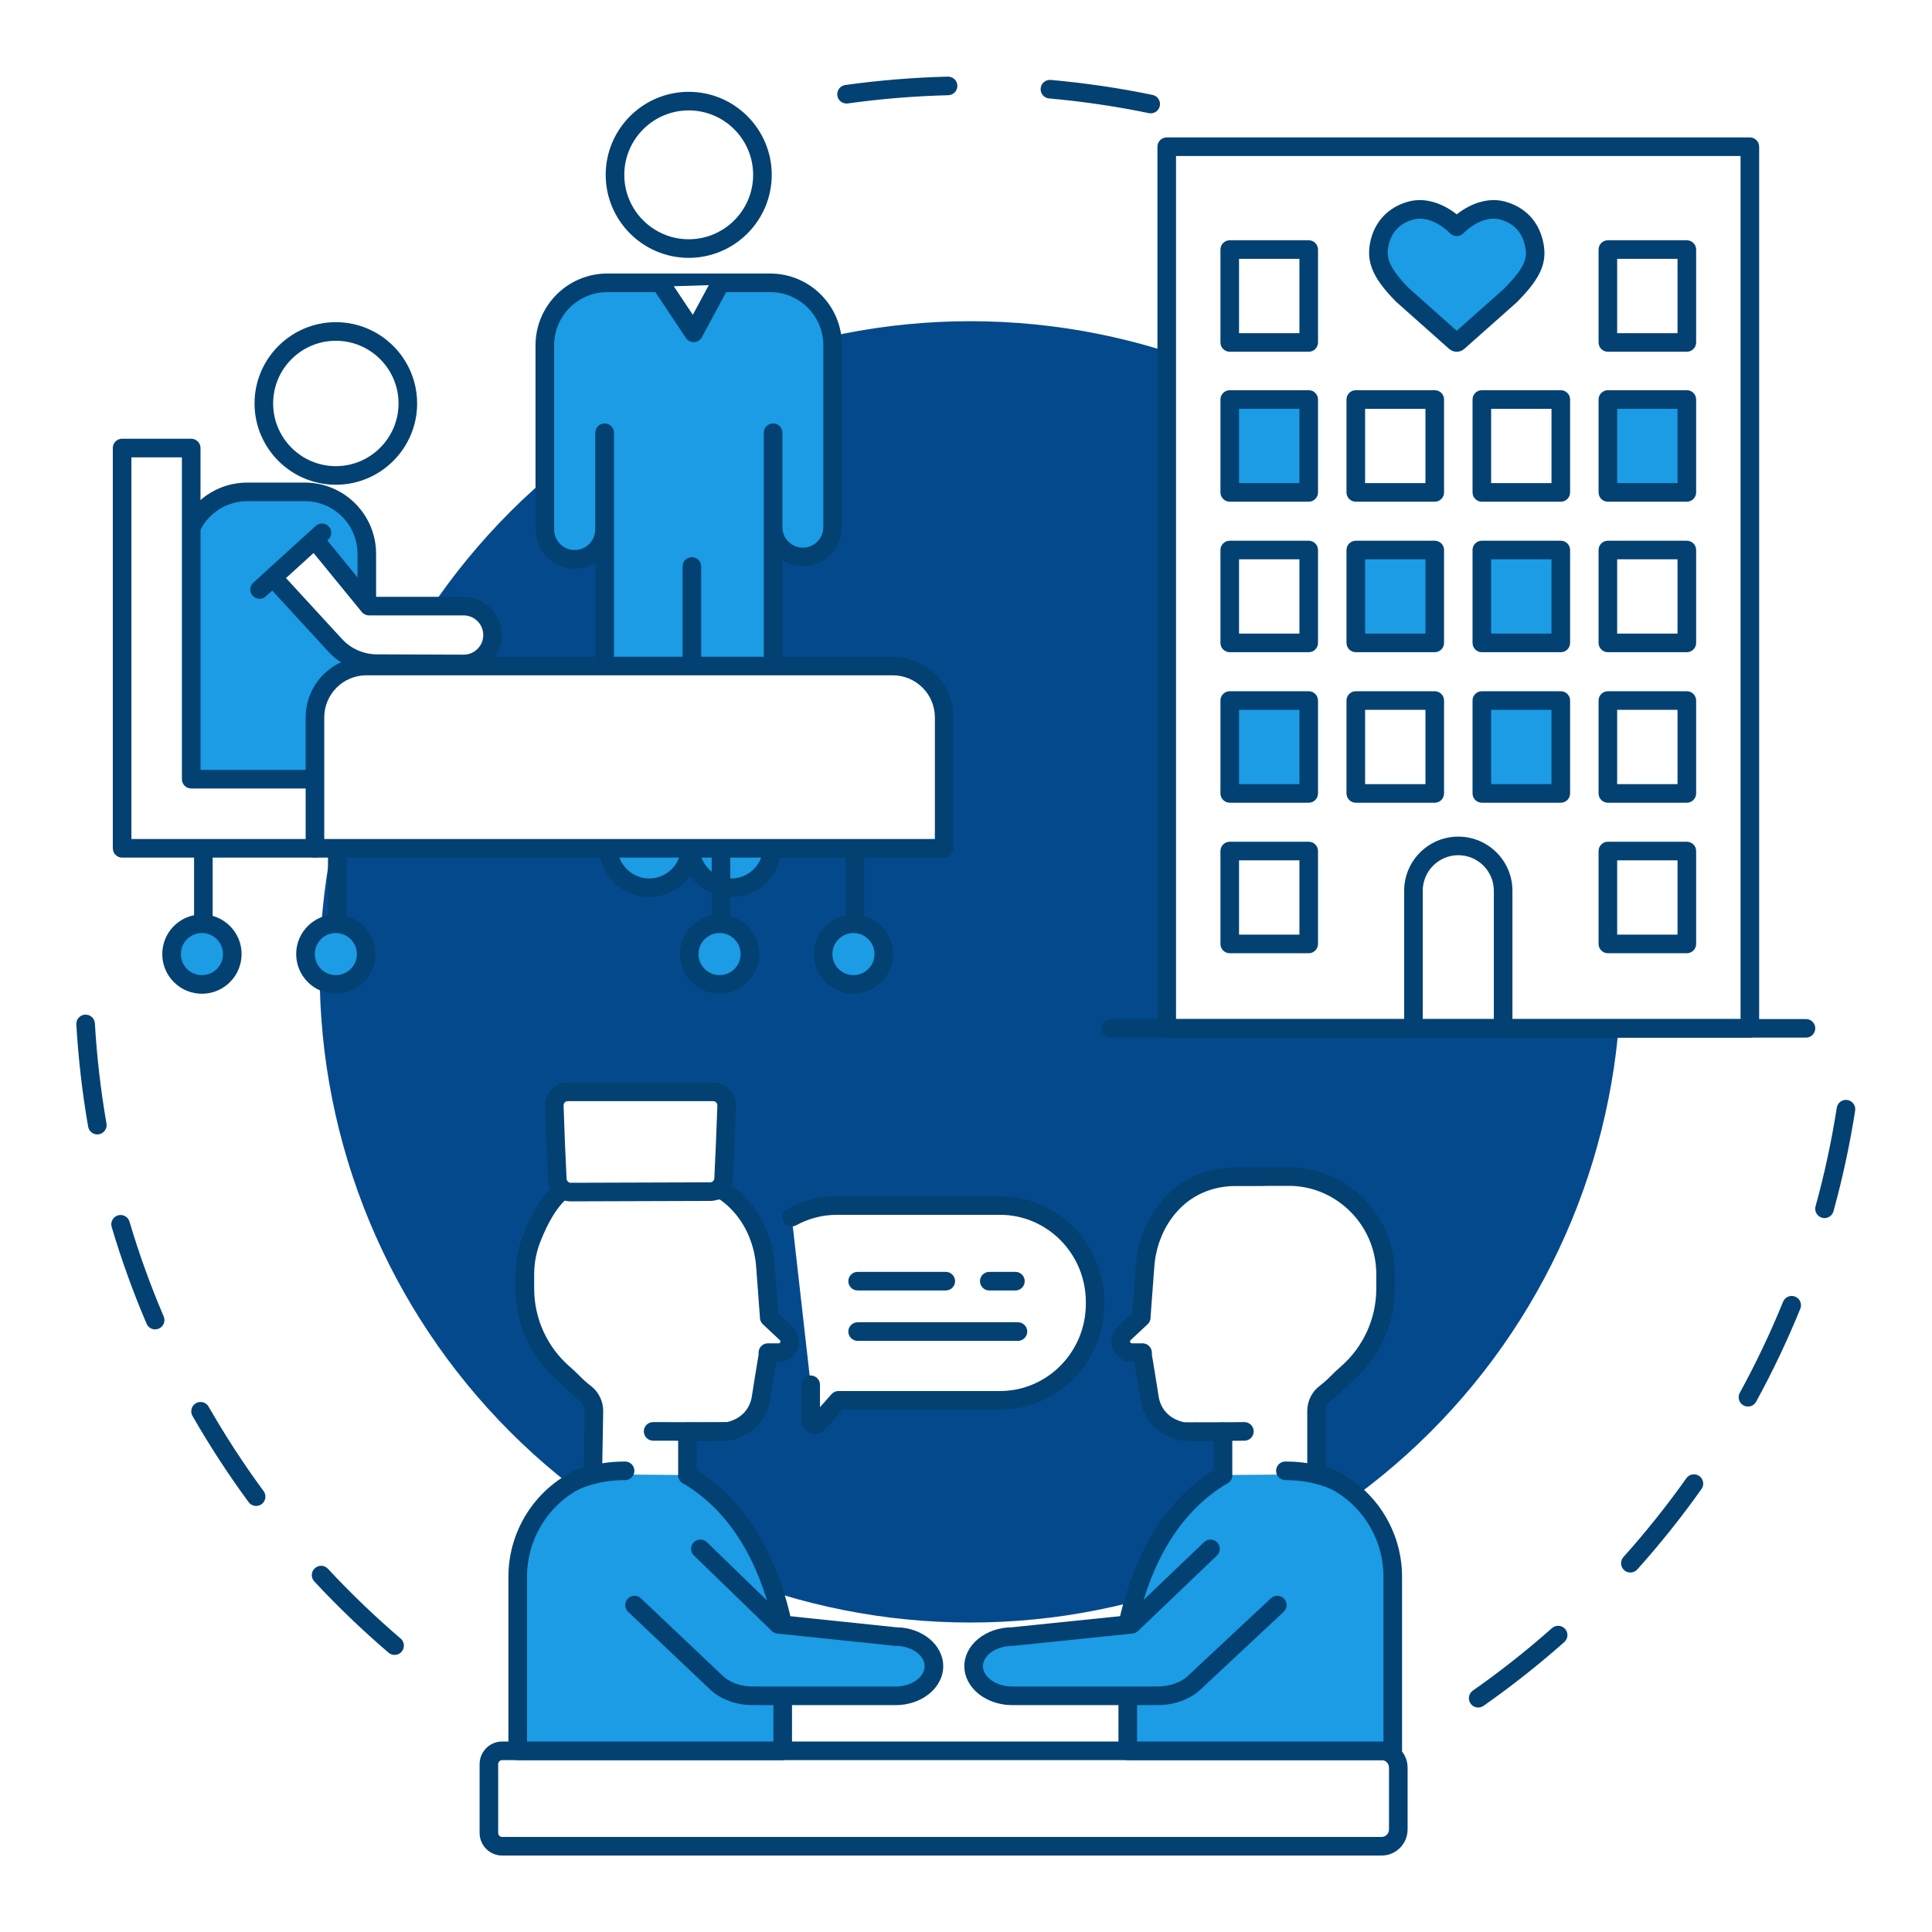 <svg xmlns="http://www.w3.org/2000/svg" xmlns:xlink="http://www.w3.org/1999/xlink" width="1080" zoomAndPan="magnify" viewBox="0 0 810 810" height="1080" preserveAspectRatio="xMidYMid meet" version="1.0"><defs><clipPath id="d8acaaa6b9"><path d="M 31.879 425 L 170 425 L 170 694 L 31.879 694 Z M 31.879 425 " clip-rule="nonzero"/></clipPath></defs><rect x="-81" width="972" fill="#ffffff" y="-81" height="972" fill-opacity="1"/><rect x="-81" width="972" fill="#ffffff" y="-81" height="972" fill-opacity="1"/><g clip-path="url(#d8acaaa6b9)"><path fill="#034172" d="M 165.441 693.832 C 164.543 693.832 163.645 693.527 162.906 692.898 C 152.008 683.578 141.531 673.523 131.766 663.02 C 130.301 661.441 130.391 658.977 131.969 657.512 C 133.543 656.043 136.012 656.133 137.477 657.711 C 147.039 668 157.301 677.844 167.977 686.973 C 169.609 688.371 169.805 690.832 168.402 692.469 C 167.633 693.371 166.539 693.832 165.441 693.832 Z M 107.383 631.371 C 106.188 631.371 105.004 630.82 104.238 629.781 C 95.734 618.223 87.812 606.055 80.695 593.617 C 79.625 591.75 80.273 589.367 82.145 588.297 C 84.012 587.23 86.395 587.879 87.461 589.746 C 94.43 601.926 102.188 613.844 110.52 625.16 C 111.797 626.895 111.426 629.336 109.691 630.613 C 108.996 631.125 108.184 631.371 107.383 631.371 Z M 65.047 557.352 C 63.535 557.352 62.094 556.465 61.461 554.984 C 55.82 541.797 50.895 528.141 46.816 514.395 C 46.203 512.332 47.383 510.16 49.445 509.547 C 51.508 508.934 53.676 510.113 54.289 512.176 C 58.281 525.633 63.105 539.008 68.629 551.922 C 69.477 553.898 68.559 556.191 66.578 557.035 C 66.078 557.25 65.559 557.352 65.047 557.352 Z M 40.797 475.613 C 38.938 475.613 37.289 474.277 36.961 472.383 C 34.504 458.289 32.836 443.863 32.004 429.512 C 31.879 427.363 33.52 425.52 35.668 425.395 C 37.82 425.273 39.66 426.914 39.785 429.062 C 40.602 443.117 42.234 457.242 44.641 471.043 C 45.012 473.164 43.59 475.184 41.469 475.555 C 41.242 475.594 41.02 475.613 40.797 475.613 Z M 40.797 475.613 " fill-opacity="1" fill-rule="nonzero"/></g><path fill="#034172" d="M 619.742 715.883 C 618.516 715.883 617.305 715.301 616.547 714.219 C 615.312 712.457 615.738 710.023 617.504 708.789 C 629 700.734 640.16 691.922 650.672 682.602 C 652.281 681.172 654.746 681.32 656.176 682.93 C 657.602 684.539 657.457 687.004 655.844 688.434 C 645.113 697.953 633.715 706.949 621.977 715.176 C 621.293 715.652 620.516 715.883 619.742 715.883 Z M 683.539 659.293 C 682.613 659.293 681.684 658.965 680.938 658.297 C 679.336 656.859 679.199 654.398 680.637 652.793 C 690.02 642.332 698.891 631.215 707.008 619.762 C 708.25 618.004 710.684 617.59 712.441 618.836 C 714.195 620.078 714.613 622.512 713.367 624.27 C 705.082 635.965 696.023 647.312 686.441 658 C 685.672 658.855 684.609 659.293 683.539 659.293 Z M 732.836 589.703 C 732.203 589.703 731.559 589.547 730.965 589.223 C 729.078 588.188 728.387 585.816 729.422 583.93 C 736.176 571.605 742.281 558.762 747.566 545.758 C 748.375 543.762 750.648 542.805 752.645 543.613 C 754.637 544.422 755.598 546.699 754.789 548.691 C 749.391 561.973 743.156 575.09 736.258 587.676 C 735.547 588.969 734.215 589.703 732.836 589.703 Z M 764.938 510.688 C 764.594 510.688 764.246 510.641 763.895 510.543 C 761.82 509.969 760.605 507.82 761.18 505.746 C 764.922 492.219 767.914 478.32 770.074 464.43 C 770.406 462.305 772.398 460.848 774.527 461.176 C 776.652 461.508 778.109 463.5 777.777 465.629 C 775.574 479.812 772.516 494.012 768.691 507.828 C 768.215 509.555 766.648 510.688 764.938 510.688 Z M 764.938 510.688 " fill-opacity="1" fill-rule="nonzero"/><path fill="#034172" d="M 482.441 47.512 C 482.18 47.512 481.914 47.484 481.648 47.43 C 467.918 44.59 453.848 42.52 439.832 41.27 C 437.688 41.082 436.105 39.188 436.297 37.043 C 436.488 34.898 438.379 33.312 440.523 33.508 C 454.836 34.781 469.203 36.895 483.227 39.797 C 485.336 40.23 486.691 42.293 486.254 44.402 C 485.875 46.242 484.25 47.512 482.441 47.512 Z M 354.91 43.406 C 352.996 43.406 351.328 41.996 351.055 40.047 C 350.758 37.914 352.242 35.945 354.375 35.645 C 368.539 33.668 383.012 32.484 397.391 32.129 C 399.539 32.086 401.328 33.777 401.383 35.93 C 401.434 38.082 399.734 39.871 397.582 39.922 C 383.5 40.27 369.324 41.43 355.453 43.367 C 355.27 43.395 355.09 43.406 354.91 43.406 Z M 354.91 43.406 " fill-opacity="1" fill-rule="nonzero"/><path fill="#05498d" d="M 679.609 407.461 C 679.609 411.922 679.5 416.387 679.281 420.844 C 679.062 425.305 678.734 429.754 678.297 434.199 C 677.859 438.641 677.312 443.07 676.656 447.488 C 676 451.902 675.238 456.301 674.367 460.68 C 673.496 465.059 672.52 469.414 671.434 473.742 C 670.348 478.074 669.16 482.375 667.863 486.648 C 666.566 490.922 665.168 495.156 663.664 499.363 C 662.16 503.566 660.551 507.73 658.844 511.855 C 657.137 515.977 655.328 520.059 653.418 524.094 C 651.508 528.129 649.504 532.117 647.398 536.055 C 645.293 539.992 643.094 543.875 640.797 547.703 C 638.504 551.535 636.113 555.305 633.633 559.016 C 631.156 562.73 628.586 566.379 625.926 569.965 C 623.266 573.551 620.52 577.066 617.688 580.52 C 614.855 583.969 611.941 587.352 608.941 590.656 C 605.945 593.965 602.867 597.199 599.711 600.355 C 596.551 603.512 593.32 606.59 590.012 609.59 C 586.703 612.586 583.324 615.5 579.871 618.332 C 576.422 621.164 572.902 623.91 569.316 626.57 C 565.73 629.23 562.082 631.801 558.371 634.281 C 554.66 636.762 550.887 639.148 547.059 641.445 C 543.23 643.738 539.344 645.941 535.406 648.043 C 531.473 650.148 527.484 652.156 523.449 654.062 C 519.414 655.973 515.332 657.781 511.207 659.488 C 507.082 661.199 502.918 662.805 498.715 664.309 C 494.512 665.812 490.273 667.215 486 668.508 C 481.73 669.805 477.426 670.996 473.098 672.078 C 468.766 673.164 464.41 674.145 460.031 675.012 C 455.652 675.883 451.258 676.648 446.84 677.305 C 442.426 677.957 437.996 678.504 433.551 678.941 C 429.109 679.379 424.656 679.707 420.199 679.926 C 415.738 680.145 411.277 680.254 406.812 680.254 C 402.348 680.254 397.887 680.145 393.426 679.926 C 388.969 679.707 384.516 679.379 380.074 678.941 C 375.633 678.504 371.203 677.957 366.785 677.305 C 362.367 676.648 357.973 675.883 353.594 675.012 C 349.215 674.145 344.859 673.164 340.527 672.078 C 336.199 670.996 331.898 669.805 327.625 668.508 C 323.352 667.215 319.113 665.812 314.91 664.309 C 310.707 662.805 306.543 661.199 302.418 659.488 C 298.293 657.781 294.215 655.973 290.176 654.062 C 286.141 652.156 282.156 650.148 278.219 648.043 C 274.281 645.941 270.398 643.738 266.566 641.445 C 262.738 639.148 258.969 636.762 255.254 634.281 C 251.543 631.801 247.895 629.23 244.309 626.57 C 240.723 623.91 237.203 621.164 233.754 618.332 C 230.301 615.5 226.922 612.586 223.613 609.59 C 220.305 606.59 217.074 603.512 213.918 600.355 C 210.762 597.199 207.684 593.965 204.684 590.656 C 201.688 587.352 198.77 583.969 195.938 580.52 C 193.105 577.066 190.359 573.551 187.699 569.965 C 185.043 566.379 182.473 562.73 179.992 559.016 C 177.512 555.305 175.121 551.535 172.828 547.703 C 170.531 543.875 168.332 539.992 166.227 536.055 C 164.125 532.117 162.117 528.129 160.207 524.094 C 158.301 520.059 156.492 515.977 154.781 511.855 C 153.074 507.73 151.469 503.566 149.965 499.363 C 148.461 495.156 147.059 490.922 145.762 486.648 C 144.469 482.375 143.277 478.074 142.191 473.742 C 141.105 469.414 140.129 465.059 139.258 460.68 C 138.387 456.301 137.625 451.902 136.969 447.488 C 136.312 443.07 135.77 438.641 135.332 434.199 C 134.891 429.754 134.562 425.305 134.344 420.844 C 134.125 416.387 134.016 411.922 134.016 407.461 C 134.016 402.996 134.125 398.531 134.344 394.074 C 134.562 389.613 134.891 385.164 135.332 380.719 C 135.77 376.277 136.312 371.848 136.969 367.43 C 137.625 363.016 138.387 358.617 139.258 354.238 C 140.129 349.859 141.105 345.504 142.191 341.176 C 143.277 336.844 144.469 332.543 145.762 328.27 C 147.059 324 148.461 319.762 149.965 315.559 C 151.469 311.352 153.074 307.188 154.781 303.066 C 156.492 298.941 158.301 294.859 160.207 290.824 C 162.117 286.789 164.125 282.801 166.227 278.863 C 168.332 274.926 170.531 271.043 172.828 267.215 C 175.121 263.383 177.512 259.613 179.992 255.902 C 182.473 252.188 185.043 248.539 187.699 244.953 C 190.359 241.367 193.105 237.852 195.938 234.398 C 198.77 230.949 201.688 227.566 204.684 224.262 C 207.684 220.953 210.762 217.719 213.918 214.562 C 217.074 211.406 220.305 208.328 223.613 205.332 C 226.922 202.332 230.301 199.418 233.754 196.586 C 237.203 193.754 240.723 191.008 244.309 188.348 C 247.895 185.688 251.543 183.117 255.254 180.637 C 258.969 178.156 262.738 175.77 266.566 173.473 C 270.398 171.18 274.281 168.98 278.219 166.875 C 282.156 164.77 286.141 162.762 290.176 160.855 C 294.215 158.945 298.293 157.137 302.418 155.43 C 306.543 153.719 310.707 152.113 314.91 150.609 C 319.113 149.105 323.352 147.707 327.625 146.41 C 331.898 145.113 336.199 143.922 340.527 142.84 C 344.859 141.754 349.215 140.777 353.594 139.906 C 357.973 139.035 362.367 138.27 366.785 137.617 C 371.203 136.961 375.633 136.414 380.074 135.977 C 384.516 135.539 388.969 135.211 393.426 134.992 C 397.887 134.773 402.348 134.664 406.812 134.664 C 411.277 134.664 415.738 134.773 420.199 134.992 C 424.656 135.211 429.109 135.539 433.551 135.977 C 437.996 136.414 442.426 136.961 446.84 137.617 C 451.258 138.27 455.652 139.035 460.031 139.906 C 464.41 140.777 468.766 141.754 473.098 142.84 C 477.426 143.922 481.73 145.113 486 146.41 C 490.273 147.707 494.512 149.105 498.715 150.609 C 502.918 152.113 507.082 153.719 511.207 155.43 C 515.332 157.137 519.414 158.945 523.449 160.855 C 527.484 162.762 531.473 164.77 535.406 166.875 C 539.344 168.98 543.23 171.18 547.059 173.473 C 550.887 175.77 554.66 178.156 558.371 180.637 C 562.082 183.117 565.73 185.688 569.316 188.348 C 572.902 191.008 576.422 193.754 579.871 196.586 C 583.324 199.418 586.703 202.332 590.012 205.332 C 593.32 208.328 596.551 211.406 599.711 214.562 C 602.867 217.719 605.945 220.953 608.941 224.262 C 611.941 227.566 614.855 230.949 617.688 234.398 C 620.52 237.852 623.266 241.367 625.926 244.953 C 628.586 248.539 631.156 252.188 633.633 255.902 C 636.113 259.613 638.504 263.383 640.797 267.215 C 643.094 271.043 645.293 274.926 647.398 278.863 C 649.504 282.801 651.508 286.789 653.418 290.824 C 655.328 294.859 657.137 298.941 658.844 303.066 C 660.551 307.188 662.16 311.352 663.664 315.559 C 665.168 319.762 666.566 324 667.863 328.27 C 669.16 332.543 670.348 336.844 671.434 341.176 C 672.52 345.504 673.496 349.859 674.367 354.238 C 675.238 358.617 676 363.016 676.656 367.43 C 677.312 371.848 677.859 376.277 678.297 380.719 C 678.734 385.164 679.062 389.613 679.281 394.074 C 679.5 398.531 679.609 402.996 679.609 407.461 Z M 679.609 407.461 " fill-opacity="1" fill-rule="nonzero"/><path fill="#ffffff" d="M 489.156 61.512 L 733.637 61.512 L 733.637 431.137 L 489.156 431.137 Z M 489.156 61.512 " fill-opacity="1" fill-rule="nonzero"/><path fill="#034172" d="M 733.637 435.035 L 489.156 435.035 C 487.004 435.035 485.258 433.289 485.258 431.137 L 485.258 61.512 C 485.258 59.359 487.004 57.613 489.156 57.613 L 733.637 57.613 C 735.789 57.613 737.535 59.359 737.535 61.512 L 737.535 431.137 C 737.535 433.289 735.789 435.035 733.637 435.035 Z M 493.055 427.238 L 729.738 427.238 L 729.738 65.41 L 493.055 65.41 Z M 493.055 427.238 " fill-opacity="1" fill-rule="nonzero"/><path fill="#1b9ce4" d="M 515.578 167.492 L 548.684 167.492 L 548.684 206.441 L 515.578 206.441 Z M 515.578 167.492 " fill-opacity="1" fill-rule="nonzero"/><path fill="#034172" d="M 548.684 210.34 L 515.578 210.34 C 513.426 210.34 511.68 208.594 511.68 206.441 L 511.68 167.492 C 511.68 165.34 513.426 163.594 515.578 163.594 L 548.684 163.594 C 550.836 163.594 552.582 165.34 552.582 167.492 L 552.582 206.441 C 552.582 208.594 550.836 210.34 548.684 210.34 Z M 519.477 202.543 L 544.789 202.543 L 544.789 171.391 L 519.477 171.391 Z M 519.477 202.543 " fill-opacity="1" fill-rule="nonzero"/><path fill="#ffffff" d="M 568.422 167.492 L 601.527 167.492 L 601.527 206.441 L 568.422 206.441 Z M 568.422 167.492 " fill-opacity="1" fill-rule="nonzero"/><path fill="#034172" d="M 601.527 210.34 L 568.422 210.34 C 566.27 210.34 564.523 208.594 564.523 206.441 L 564.523 167.492 C 564.523 165.34 566.27 163.594 568.422 163.594 L 601.527 163.594 C 603.68 163.594 605.426 165.34 605.426 167.492 L 605.426 206.441 C 605.426 208.594 603.68 210.34 601.527 210.34 Z M 572.32 202.543 L 597.629 202.543 L 597.629 171.391 L 572.32 171.391 Z M 572.32 202.543 " fill-opacity="1" fill-rule="nonzero"/><path fill="#ffffff" d="M 621.266 167.492 L 654.371 167.492 L 654.371 206.441 L 621.266 206.441 Z M 621.266 167.492 " fill-opacity="1" fill-rule="nonzero"/><path fill="#034172" d="M 654.371 210.34 L 621.266 210.34 C 619.113 210.34 617.367 208.594 617.367 206.441 L 617.367 167.492 C 617.367 165.34 619.113 163.594 621.266 163.594 L 654.371 163.594 C 656.523 163.594 658.27 165.34 658.27 167.492 L 658.27 206.441 C 658.27 208.594 656.523 210.34 654.371 210.34 Z M 625.164 202.543 L 650.473 202.543 L 650.473 171.391 L 625.164 171.391 Z M 625.164 202.543 " fill-opacity="1" fill-rule="nonzero"/><path fill="#1b9ce4" d="M 674.109 167.492 L 707.215 167.492 L 707.215 206.441 L 674.109 206.441 Z M 674.109 167.492 " fill-opacity="1" fill-rule="nonzero"/><path fill="#034172" d="M 707.215 210.34 L 674.109 210.34 C 671.953 210.34 670.211 208.594 670.211 206.441 L 670.211 167.492 C 670.211 165.34 671.953 163.594 674.109 163.594 L 707.215 163.594 C 709.367 163.594 711.113 165.34 711.113 167.492 L 711.113 206.441 C 711.113 208.594 709.367 210.34 707.215 210.34 Z M 678.004 202.543 L 703.316 202.543 L 703.316 171.391 L 678.004 171.391 Z M 678.004 202.543 " fill-opacity="1" fill-rule="nonzero"/><path fill="#ffffff" d="M 515.578 230.594 L 548.684 230.594 L 548.684 269.543 L 515.578 269.543 Z M 515.578 230.594 " fill-opacity="1" fill-rule="nonzero"/><path fill="#034172" d="M 548.684 273.441 L 515.578 273.441 C 513.426 273.441 511.68 271.695 511.68 269.543 L 511.68 230.594 C 511.68 228.441 513.426 226.699 515.578 226.699 L 548.684 226.699 C 550.836 226.699 552.582 228.441 552.582 230.594 L 552.582 269.543 C 552.582 271.695 550.836 273.441 548.684 273.441 Z M 519.477 265.645 L 544.789 265.645 L 544.789 234.492 L 519.477 234.492 Z M 519.477 265.645 " fill-opacity="1" fill-rule="nonzero"/><path fill="#1b9ce4" d="M 568.422 230.594 L 601.527 230.594 L 601.527 269.543 L 568.422 269.543 Z M 568.422 230.594 " fill-opacity="1" fill-rule="nonzero"/><path fill="#034172" d="M 601.527 273.441 L 568.422 273.441 C 566.27 273.441 564.523 271.695 564.523 269.543 L 564.523 230.594 C 564.523 228.441 566.27 226.699 568.422 226.699 L 601.527 226.699 C 603.68 226.699 605.426 228.441 605.426 230.594 L 605.426 269.543 C 605.426 271.695 603.68 273.441 601.527 273.441 Z M 572.32 265.645 L 597.629 265.645 L 597.629 234.492 L 572.32 234.492 Z M 572.32 265.645 " fill-opacity="1" fill-rule="nonzero"/><path fill="#1b9ce4" d="M 621.266 230.594 L 654.371 230.594 L 654.371 269.543 L 621.266 269.543 Z M 621.266 230.594 " fill-opacity="1" fill-rule="nonzero"/><path fill="#034172" d="M 654.371 273.441 L 621.266 273.441 C 619.113 273.441 617.367 271.695 617.367 269.543 L 617.367 230.594 C 617.367 228.441 619.113 226.699 621.266 226.699 L 654.371 226.699 C 656.523 226.699 658.27 228.441 658.27 230.594 L 658.27 269.543 C 658.27 271.695 656.523 273.441 654.371 273.441 Z M 625.164 265.645 L 650.473 265.645 L 650.473 234.492 L 625.164 234.492 Z M 625.164 265.645 " fill-opacity="1" fill-rule="nonzero"/><path fill="#ffffff" d="M 674.109 230.594 L 707.215 230.594 L 707.215 269.543 L 674.109 269.543 Z M 674.109 230.594 " fill-opacity="1" fill-rule="nonzero"/><path fill="#034172" d="M 707.215 273.441 L 674.109 273.441 C 671.953 273.441 670.211 271.695 670.211 269.543 L 670.211 230.594 C 670.211 228.441 671.953 226.699 674.109 226.699 L 707.215 226.699 C 709.367 226.699 711.113 228.441 711.113 230.594 L 711.113 269.543 C 711.113 271.695 709.367 273.441 707.215 273.441 Z M 678.004 265.645 L 703.316 265.645 L 703.316 234.492 L 678.004 234.492 Z M 678.004 265.645 " fill-opacity="1" fill-rule="nonzero"/><path fill="#1b9ce4" d="M 515.578 293.699 L 548.684 293.699 L 548.684 332.645 L 515.578 332.645 Z M 515.578 293.699 " fill-opacity="1" fill-rule="nonzero"/><path fill="#034172" d="M 548.684 336.543 L 515.578 336.543 C 513.426 336.543 511.68 334.797 511.68 332.645 L 511.68 293.699 C 511.68 291.543 513.426 289.801 515.578 289.801 L 548.684 289.801 C 550.836 289.801 552.582 291.547 552.582 293.699 L 552.582 332.645 C 552.582 334.797 550.836 336.543 548.684 336.543 Z M 519.477 328.746 L 544.789 328.746 L 544.789 297.594 L 519.477 297.594 Z M 519.477 328.746 " fill-opacity="1" fill-rule="nonzero"/><path fill="#ffffff" d="M 568.422 293.699 L 601.527 293.699 L 601.527 332.645 L 568.422 332.645 Z M 568.422 293.699 " fill-opacity="1" fill-rule="nonzero"/><path fill="#034172" d="M 601.527 336.543 L 568.422 336.543 C 566.27 336.543 564.523 334.797 564.523 332.645 L 564.523 293.699 C 564.523 291.543 566.27 289.801 568.422 289.801 L 601.527 289.801 C 603.68 289.801 605.426 291.547 605.426 293.699 L 605.426 332.645 C 605.426 334.797 603.68 336.543 601.527 336.543 Z M 572.32 328.746 L 597.629 328.746 L 597.629 297.594 L 572.32 297.594 Z M 572.32 328.746 " fill-opacity="1" fill-rule="nonzero"/><path fill="#1b9ce4" d="M 621.266 293.699 L 654.371 293.699 L 654.371 332.645 L 621.266 332.645 Z M 621.266 293.699 " fill-opacity="1" fill-rule="nonzero"/><path fill="#034172" d="M 654.371 336.543 L 621.266 336.543 C 619.113 336.543 617.367 334.797 617.367 332.645 L 617.367 293.699 C 617.367 291.543 619.113 289.801 621.266 289.801 L 654.371 289.801 C 656.523 289.801 658.27 291.547 658.27 293.699 L 658.27 332.645 C 658.27 334.797 656.523 336.543 654.371 336.543 Z M 625.164 328.746 L 650.473 328.746 L 650.473 297.594 L 625.164 297.594 Z M 625.164 328.746 " fill-opacity="1" fill-rule="nonzero"/><path fill="#ffffff" d="M 674.109 293.699 L 707.215 293.699 L 707.215 332.645 L 674.109 332.645 Z M 674.109 293.699 " fill-opacity="1" fill-rule="nonzero"/><path fill="#034172" d="M 707.215 336.543 L 674.109 336.543 C 671.953 336.543 670.211 334.797 670.211 332.645 L 670.211 293.699 C 670.211 291.543 671.953 289.801 674.109 289.801 L 707.215 289.801 C 709.367 289.801 711.113 291.547 711.113 293.699 L 711.113 332.645 C 711.113 334.797 709.367 336.543 707.215 336.543 Z M 678.004 328.746 L 703.316 328.746 L 703.316 297.594 L 678.004 297.594 Z M 678.004 328.746 " fill-opacity="1" fill-rule="nonzero"/><path fill="#ffffff" d="M 515.578 356.801 L 548.684 356.801 L 548.684 395.746 L 515.578 395.746 Z M 515.578 356.801 " fill-opacity="1" fill-rule="nonzero"/><path fill="#034172" d="M 548.684 399.645 L 515.578 399.645 C 513.426 399.645 511.68 397.898 511.68 395.746 L 511.68 356.801 C 511.68 354.648 513.426 352.902 515.578 352.902 L 548.684 352.902 C 550.836 352.902 552.582 354.648 552.582 356.801 L 552.582 395.746 C 552.582 397.898 550.836 399.645 548.684 399.645 Z M 519.477 391.848 L 544.789 391.848 L 544.789 360.699 L 519.477 360.699 Z M 519.477 391.848 " fill-opacity="1" fill-rule="nonzero"/><path fill="#ffffff" d="M 674.109 356.801 L 707.215 356.801 L 707.215 395.746 L 674.109 395.746 Z M 674.109 356.801 " fill-opacity="1" fill-rule="nonzero"/><path fill="#034172" d="M 707.215 399.645 L 674.109 399.645 C 671.953 399.645 670.211 397.898 670.211 395.746 L 670.211 356.801 C 670.211 354.648 671.953 352.902 674.109 352.902 L 707.215 352.902 C 709.367 352.902 711.113 354.648 711.113 356.801 L 711.113 395.746 C 711.113 397.898 709.367 399.645 707.215 399.645 Z M 678.004 391.848 L 703.316 391.848 L 703.316 360.699 L 678.004 360.699 Z M 678.004 391.848 " fill-opacity="1" fill-rule="nonzero"/><path fill="#ffffff" d="M 515.578 104.629 L 548.684 104.629 L 548.684 143.574 L 515.578 143.574 Z M 515.578 104.629 " fill-opacity="1" fill-rule="nonzero"/><path fill="#034172" d="M 548.684 147.473 L 515.578 147.473 C 513.426 147.473 511.68 145.73 511.68 143.574 L 511.68 104.629 C 511.68 102.477 513.426 100.73 515.578 100.73 L 548.684 100.73 C 550.836 100.73 552.582 102.477 552.582 104.629 L 552.582 143.574 C 552.582 145.73 550.836 147.473 548.684 147.473 Z M 519.477 139.68 L 544.789 139.68 L 544.789 108.527 L 519.477 108.527 Z M 519.477 139.68 " fill-opacity="1" fill-rule="nonzero"/><path fill="#ffffff" d="M 674.109 104.629 L 707.215 104.629 L 707.215 143.574 L 674.109 143.574 Z M 674.109 104.629 " fill-opacity="1" fill-rule="nonzero"/><path fill="#034172" d="M 707.215 147.473 L 674.109 147.473 C 671.953 147.473 670.211 145.73 670.211 143.574 L 670.211 104.629 C 670.211 102.477 671.953 100.73 674.109 100.73 L 707.215 100.73 C 709.367 100.73 711.113 102.477 711.113 104.629 L 711.113 143.574 C 711.113 145.73 709.367 147.473 707.215 147.473 Z M 678.004 139.68 L 703.316 139.68 L 703.316 108.527 L 678.004 108.527 Z M 678.004 139.68 " fill-opacity="1" fill-rule="nonzero"/><path fill="#ffffff" d="M 630.195 431.137 L 592.598 431.137 L 592.598 373.449 C 592.598 363.066 601.016 354.652 611.395 354.652 C 621.777 354.652 630.195 363.066 630.195 373.449 Z M 630.195 431.137 " fill-opacity="1" fill-rule="nonzero"/><path fill="#034172" d="M 630.195 435.035 L 592.598 435.035 C 590.445 435.035 588.703 433.289 588.703 431.137 L 588.703 373.449 C 588.703 360.934 598.883 350.754 611.395 350.754 C 623.91 350.754 634.094 360.934 634.094 373.449 L 634.094 431.137 C 634.094 433.289 632.348 435.035 630.195 435.035 Z M 596.496 427.238 L 626.297 427.238 L 626.297 373.449 C 626.297 365.23 619.613 358.547 611.395 358.547 C 603.18 358.547 596.496 365.23 596.496 373.449 Z M 596.496 427.238 " fill-opacity="1" fill-rule="nonzero"/><path fill="#034172" d="M 757.16 435.035 L 465.633 435.035 C 463.48 435.035 461.734 433.289 461.734 431.137 C 461.734 428.984 463.48 427.238 465.633 427.238 L 757.16 427.238 C 759.312 427.238 761.059 428.984 761.059 431.137 C 761.059 433.289 759.312 435.035 757.16 435.035 Z M 757.16 435.035 " fill-opacity="1" fill-rule="nonzero"/><path fill="#1b9ce4" d="M 610.129 143.344 L 588.062 123.723 C 578.305 113.898 576.82 108.18 578.484 101.484 C 579.738 96.422 583.184 90.625 591.352 88.316 C 598.191 86.383 605.57 89.945 610.625 94.969 C 610.66 95.008 610.699 95.047 610.738 95.082 C 610.777 95.047 610.812 95.008 610.852 94.969 C 615.906 89.945 623.285 86.383 630.125 88.316 C 638.293 90.625 641.734 96.422 642.992 101.484 C 644.656 108.18 643.758 113.309 633.176 123.961 L 611.348 143.344 C 611 143.652 610.477 143.652 610.129 143.344 Z M 610.129 143.344 " fill-opacity="1" fill-rule="nonzero"/><path fill="#034172" d="M 610.738 147.473 C 609.598 147.473 608.453 147.066 607.543 146.258 C 607.543 146.258 607.539 146.258 607.539 146.258 L 585.473 126.637 C 585.41 126.582 585.352 126.527 585.297 126.469 C 575.363 116.469 572.492 109.441 574.699 100.543 C 576.691 92.516 582.23 86.84 590.293 84.566 C 597.805 82.441 605.352 85.598 610.738 89.867 C 616.125 85.598 623.668 82.441 631.184 84.566 C 639.246 86.84 644.781 92.516 646.777 100.543 C 649.043 109.672 646.309 116.273 635.941 126.707 C 635.887 126.766 635.824 126.824 635.766 126.875 L 613.934 146.258 C 613.023 147.066 611.883 147.473 610.738 147.473 Z M 590.742 120.891 L 610.738 138.672 L 630.496 121.129 C 640.457 111.078 640.434 107.352 639.211 102.422 C 637.883 97.078 634.469 93.594 629.062 92.066 C 623.457 90.484 617.398 93.957 613.598 97.734 L 613.492 97.84 C 612.762 98.57 611.77 98.98 610.738 98.98 C 610.734 98.98 610.73 98.98 610.73 98.98 C 609.691 98.98 608.699 98.562 607.969 97.828 L 607.875 97.73 C 604.074 93.957 598.016 90.484 592.41 92.066 C 587.008 93.594 583.594 97.078 582.266 102.422 C 581.191 106.758 581.086 111.141 590.742 120.891 Z M 590.742 120.891 " fill-opacity="1" fill-rule="nonzero"/><path fill="#1b9ce4" d="M 255.043 356.121 C 255.617 365.098 263.082 372.203 272.203 372.203 C 281.285 372.203 288.723 365.16 289.359 356.242 Z M 255.043 356.121 " fill-opacity="1" fill-rule="nonzero"/><path fill="#034172" d="M 272.203 376.102 C 261.109 376.102 251.863 367.434 251.152 356.371 C 251.016 354.223 252.645 352.371 254.793 352.234 C 256.941 352.098 258.793 353.727 258.934 355.875 C 259.379 362.844 265.211 368.305 272.203 368.305 C 279.152 368.305 284.977 362.883 285.469 355.965 C 285.625 353.816 287.492 352.199 289.637 352.352 C 291.781 352.508 293.398 354.371 293.246 356.52 C 292.465 367.5 283.223 376.102 272.203 376.102 Z M 272.203 376.102 " fill-opacity="1" fill-rule="nonzero"/><path fill="#1b9ce4" d="M 289.426 355.898 C 289.891 364.98 297.402 372.203 306.602 372.203 C 315.781 372.203 323.281 365.008 323.773 355.949 Z M 289.426 355.898 " fill-opacity="1" fill-rule="nonzero"/><path fill="#034172" d="M 306.602 376.102 C 295.359 376.102 286.105 367.312 285.531 356.098 C 285.422 353.949 287.074 352.117 289.227 352.004 C 291.375 351.895 293.207 353.551 293.316 355.699 C 293.68 362.766 299.516 368.305 306.602 368.305 C 313.664 368.305 319.5 362.785 319.879 355.738 C 319.996 353.59 321.836 351.941 323.984 352.059 C 326.133 352.172 327.781 354.012 327.664 356.16 C 327.059 367.34 317.805 376.102 306.602 376.102 Z M 306.602 376.102 " fill-opacity="1" fill-rule="nonzero"/><path fill="#1b9ce4" d="M 80.605 220.27 C 84.922 211.926 93.633 206.223 103.676 206.223 L 127.82 206.223 C 142.156 206.223 153.781 217.844 153.781 232.18 L 153.781 251.539 L 156.379 339.867 L 73.176 339.867 Z M 80.605 220.27 " fill-opacity="1" fill-rule="nonzero"/><path fill="#034172" d="M 156.379 343.766 L 73.176 343.766 C 71.02 343.766 69.277 342.02 69.277 339.867 C 69.277 337.715 71.02 335.969 73.176 335.969 L 152.363 335.969 L 149.883 251.656 C 149.883 251.617 149.883 251.578 149.883 251.539 L 149.883 232.18 C 149.883 220.016 139.984 210.121 127.82 210.121 L 103.676 210.121 C 95.391 210.121 87.879 214.695 84.066 222.059 C 83.078 223.973 80.727 224.719 78.812 223.73 C 76.902 222.742 76.152 220.391 77.145 218.477 C 82.297 208.512 92.465 202.324 103.676 202.324 L 127.82 202.324 C 144.285 202.324 157.676 215.715 157.676 232.18 L 157.676 251.484 L 160.273 339.754 C 160.305 340.805 159.906 341.828 159.176 342.582 C 158.441 343.34 157.43 343.766 156.379 343.766 Z M 156.379 343.766 " fill-opacity="1" fill-rule="nonzero"/><path fill="#1b9ce4" d="M 324.121 278.262 L 324.121 181.422 L 324.133 181.473 L 324.133 221.043 C 324.133 227.93 329.719 233.512 336.605 233.512 C 343.492 233.512 349.078 227.93 349.078 221.043 L 349.078 144.758 C 349.078 130.297 337.352 118.574 322.891 118.574 L 254.609 118.574 C 240.148 118.574 228.422 130.297 228.422 144.758 L 228.422 221.996 C 228.422 228.906 234.023 234.508 240.938 234.508 C 247.848 234.508 253.449 228.906 253.449 221.996 L 253.449 182.137 L 253.508 181.422 L 253.508 278.262 Z M 324.121 278.262 " fill-opacity="1" fill-rule="nonzero"/><path fill="#034172" d="M 324.121 282.16 C 321.969 282.16 320.223 280.414 320.223 278.262 L 320.223 181.422 C 320.223 179.441 321.707 177.777 323.672 177.547 C 325.637 177.32 327.461 178.602 327.914 180.527 L 327.93 180.578 C 327.996 180.871 328.031 181.172 328.031 181.473 L 328.031 221.043 C 328.031 225.77 331.879 229.613 336.605 229.613 C 341.332 229.613 345.18 225.77 345.18 221.043 L 345.18 144.758 C 345.18 132.469 335.18 122.469 322.891 122.469 L 254.609 122.469 C 242.32 122.469 232.32 132.469 232.32 144.758 L 232.32 221.996 C 232.32 226.746 236.184 230.609 240.938 230.609 C 245.688 230.609 249.551 226.746 249.551 221.996 L 249.551 182.137 C 249.551 182.031 249.555 181.926 249.562 181.816 L 249.621 181.102 C 249.793 179.02 251.578 177.441 253.664 177.527 C 255.754 177.609 257.406 179.328 257.406 181.422 L 257.406 278.262 C 257.406 280.414 255.66 282.16 253.508 282.16 C 251.355 282.16 249.609 280.414 249.609 278.262 L 249.609 235.922 C 247.09 237.496 244.117 238.406 240.938 238.406 C 231.887 238.406 224.523 231.043 224.523 221.996 L 224.523 144.758 C 224.523 128.172 238.02 114.676 254.609 114.676 L 322.891 114.676 C 339.48 114.676 352.977 128.172 352.977 144.758 L 352.977 221.043 C 352.977 230.066 345.633 237.41 336.605 237.41 C 333.461 237.41 330.516 236.52 328.02 234.973 L 328.02 278.262 C 328.02 280.414 326.273 282.16 324.121 282.16 Z M 324.121 282.16 " fill-opacity="1" fill-rule="nonzero"/><path fill="#ffffff" d="M 131.746 326.684 L 80.168 326.684 L 80.168 187.84 L 51.191 187.84 L 51.191 355.414 L 51.207 355.414 L 51.207 355.66 L 132.047 355.66 Z M 131.746 326.684 " fill-opacity="1" fill-rule="nonzero"/><path fill="#034172" d="M 132.047 359.559 L 51.207 359.559 C 49.09 359.559 47.367 357.871 47.309 355.77 C 47.297 355.652 47.293 355.531 47.293 355.41 L 47.293 187.84 C 47.293 185.688 49.039 183.941 51.191 183.941 L 80.168 183.941 C 82.32 183.941 84.066 185.688 84.066 187.84 L 84.066 322.785 L 131.746 322.785 C 133.898 322.785 135.645 324.531 135.645 326.684 C 135.645 328.836 133.898 330.582 131.746 330.582 L 80.168 330.582 C 78.016 330.582 76.27 328.836 76.27 326.684 L 76.27 191.738 L 55.09 191.738 L 55.09 351.762 L 132.047 351.762 C 134.199 351.762 135.945 353.508 135.945 355.66 C 135.945 357.812 134.199 359.559 132.047 359.559 Z M 132.047 359.559 " fill-opacity="1" fill-rule="nonzero"/><path fill="#ffffff" d="M 162.137 147.809 C 162.836 148.508 163.5 149.238 164.125 150.004 C 164.754 150.766 165.344 151.559 165.891 152.383 C 166.441 153.203 166.949 154.051 167.414 154.922 C 167.879 155.793 168.301 156.688 168.68 157.598 C 169.059 158.512 169.391 159.441 169.68 160.387 C 169.965 161.336 170.207 162.293 170.398 163.262 C 170.59 164.23 170.734 165.207 170.832 166.191 C 170.93 167.176 170.977 168.16 170.977 169.148 C 170.977 170.141 170.93 171.125 170.832 172.109 C 170.734 173.094 170.59 174.07 170.398 175.039 C 170.207 176.008 169.965 176.965 169.68 177.91 C 169.391 178.859 169.059 179.789 168.68 180.699 C 168.301 181.613 167.879 182.508 167.414 183.379 C 166.949 184.25 166.441 185.098 165.891 185.918 C 165.344 186.742 164.754 187.535 164.129 188.297 C 163.5 189.062 162.836 189.793 162.137 190.492 C 161.438 191.191 160.707 191.855 159.941 192.484 C 159.18 193.109 158.387 193.699 157.562 194.246 C 156.742 194.797 155.895 195.305 155.023 195.77 C 154.152 196.234 153.258 196.656 152.348 197.035 C 151.434 197.414 150.504 197.746 149.559 198.035 C 148.609 198.32 147.652 198.562 146.684 198.754 C 145.715 198.945 144.738 199.094 143.754 199.188 C 142.77 199.285 141.785 199.336 140.797 199.336 C 139.809 199.336 138.82 199.285 137.836 199.188 C 136.852 199.094 135.875 198.945 134.906 198.754 C 133.938 198.562 132.98 198.32 132.035 198.035 C 131.086 197.746 130.156 197.414 129.246 197.035 C 128.332 196.66 127.438 196.238 126.566 195.77 C 125.695 195.305 124.848 194.797 124.027 194.246 C 123.203 193.699 122.41 193.109 121.648 192.484 C 120.883 191.855 120.152 191.191 119.453 190.492 C 118.754 189.797 118.09 189.062 117.465 188.301 C 116.836 187.535 116.246 186.742 115.699 185.922 C 115.148 185.098 114.641 184.25 114.176 183.379 C 113.711 182.508 113.289 181.617 112.91 180.703 C 112.531 179.789 112.199 178.859 111.91 177.914 C 111.625 176.969 111.383 176.008 111.191 175.039 C 111 174.07 110.855 173.094 110.758 172.109 C 110.66 171.125 110.613 170.141 110.609 169.152 C 110.609 168.164 110.66 167.176 110.758 166.191 C 110.852 165.207 111 164.23 111.191 163.262 C 111.383 162.293 111.625 161.336 111.91 160.391 C 112.199 159.445 112.531 158.516 112.91 157.602 C 113.285 156.688 113.711 155.793 114.176 154.922 C 114.641 154.051 115.148 153.203 115.699 152.383 C 116.246 151.559 116.836 150.766 117.461 150.004 C 118.09 149.238 118.754 148.508 119.453 147.809 C 120.152 147.109 120.883 146.445 121.645 145.82 C 122.41 145.191 123.203 144.605 124.023 144.055 C 124.848 143.504 125.695 142.996 126.566 142.531 C 127.438 142.066 128.332 141.645 129.242 141.266 C 130.156 140.887 131.086 140.555 132.031 140.266 C 132.977 139.98 133.938 139.742 134.906 139.547 C 135.875 139.355 136.852 139.211 137.836 139.113 C 138.82 139.016 139.805 138.969 140.793 138.969 C 141.781 138.969 142.77 139.016 143.754 139.113 C 144.738 139.211 145.715 139.355 146.684 139.547 C 147.652 139.738 148.609 139.98 149.555 140.266 C 150.504 140.555 151.434 140.887 152.344 141.266 C 153.258 141.645 154.152 142.066 155.023 142.531 C 155.895 142.996 156.742 143.504 157.562 144.055 C 158.387 144.602 159.18 145.191 159.941 145.816 C 160.707 146.445 161.438 147.109 162.137 147.809 Z M 162.137 147.809 " fill-opacity="1" fill-rule="nonzero"/><path fill="#034172" d="M 140.801 203.23 C 122.008 203.23 106.719 187.945 106.719 169.152 C 106.719 150.359 122.008 135.07 140.801 135.07 C 159.594 135.07 174.883 150.359 174.883 169.152 C 174.883 187.945 159.594 203.23 140.801 203.23 Z M 140.801 142.867 C 126.309 142.867 114.516 154.656 114.516 169.152 C 114.516 183.645 126.309 195.438 140.801 195.438 C 155.293 195.438 167.086 183.645 167.086 169.152 C 167.086 154.656 155.293 142.867 140.801 142.867 Z M 140.801 142.867 " fill-opacity="1" fill-rule="nonzero"/><path fill="#ffffff" d="M 293.715 42.789 C 294.715 42.953 295.703 43.164 296.684 43.422 C 297.66 43.684 298.625 43.988 299.574 44.344 C 300.52 44.695 301.449 45.098 302.359 45.543 C 303.27 45.988 304.152 46.477 305.016 47.008 C 305.875 47.539 306.707 48.113 307.512 48.727 C 308.316 49.34 309.09 49.992 309.832 50.684 C 310.57 51.375 311.277 52.098 311.945 52.855 C 312.617 53.617 313.246 54.406 313.84 55.227 C 314.43 56.051 314.98 56.898 315.488 57.773 C 315.996 58.648 316.461 59.547 316.883 60.465 C 317.301 61.387 317.676 62.328 318.004 63.285 C 318.332 64.242 318.613 65.215 318.844 66.199 C 319.078 67.184 319.262 68.18 319.395 69.18 C 319.531 70.184 319.617 71.191 319.652 72.203 C 319.688 73.215 319.676 74.227 319.609 75.238 C 319.547 76.246 319.434 77.25 319.273 78.25 C 319.109 79.25 318.898 80.238 318.641 81.219 C 318.383 82.195 318.074 83.16 317.719 84.109 C 317.367 85.055 316.969 85.984 316.523 86.895 C 316.078 87.801 315.586 88.688 315.055 89.551 C 314.523 90.41 313.949 91.242 313.336 92.047 C 312.723 92.852 312.07 93.625 311.379 94.367 C 310.691 95.105 309.965 95.812 309.207 96.48 C 308.445 97.152 307.656 97.781 306.836 98.375 C 306.016 98.965 305.168 99.516 304.289 100.023 C 303.414 100.531 302.52 100.996 301.598 101.418 C 300.676 101.836 299.738 102.211 298.777 102.539 C 297.82 102.867 296.852 103.148 295.863 103.379 C 294.879 103.613 293.887 103.797 292.883 103.93 C 291.879 104.066 290.871 104.152 289.859 104.188 C 288.848 104.223 287.836 104.211 286.828 104.145 C 285.816 104.082 284.812 103.969 283.812 103.809 C 282.812 103.645 281.824 103.434 280.848 103.176 C 279.867 102.914 278.902 102.609 277.957 102.254 C 277.008 101.902 276.078 101.5 275.168 101.055 C 274.262 100.609 273.375 100.121 272.516 99.59 C 271.652 99.059 270.82 98.484 270.016 97.871 C 269.211 97.258 268.438 96.605 267.699 95.914 C 266.957 95.227 266.25 94.5 265.582 93.742 C 264.914 92.98 264.281 92.191 263.691 91.371 C 263.098 90.551 262.547 89.699 262.039 88.824 C 261.531 87.949 261.066 87.051 260.648 86.133 C 260.227 85.211 259.852 84.27 259.523 83.312 C 259.195 82.355 258.914 81.383 258.684 80.398 C 258.449 79.414 258.266 78.418 258.133 77.418 C 257.996 76.414 257.91 75.406 257.875 74.395 C 257.84 73.383 257.855 72.371 257.918 71.363 C 257.98 70.352 258.094 69.348 258.258 68.348 C 258.418 67.348 258.629 66.359 258.887 65.379 C 259.148 64.402 259.453 63.438 259.809 62.492 C 260.164 61.543 260.562 60.613 261.008 59.703 C 261.453 58.797 261.941 57.91 262.473 57.051 C 263.004 56.188 263.578 55.355 264.191 54.551 C 264.805 53.746 265.457 52.973 266.148 52.23 C 266.84 51.492 267.562 50.785 268.324 50.117 C 269.082 49.449 269.871 48.816 270.691 48.227 C 271.516 47.633 272.363 47.082 273.238 46.574 C 274.113 46.066 275.012 45.602 275.934 45.18 C 276.852 44.762 277.793 44.387 278.75 44.059 C 279.707 43.73 280.68 43.449 281.664 43.219 C 282.648 42.984 283.645 42.801 284.648 42.668 C 285.648 42.531 286.656 42.445 287.668 42.41 C 288.68 42.375 289.691 42.387 290.703 42.453 C 291.711 42.516 292.719 42.629 293.715 42.789 Z M 293.715 42.789 " fill-opacity="1" fill-rule="nonzero"/><path fill="#034172" d="M 288.75 108.105 C 269.559 108.105 253.945 92.492 253.945 73.301 C 253.945 54.109 269.559 38.496 288.75 38.496 C 307.941 38.496 323.555 54.109 323.555 73.301 C 323.555 92.492 307.941 108.105 288.75 108.105 Z M 288.75 46.289 C 273.855 46.289 261.738 58.406 261.738 73.301 C 261.738 88.191 273.855 100.309 288.75 100.309 C 303.645 100.309 315.758 88.191 315.758 73.301 C 315.758 58.406 303.645 46.289 288.75 46.289 Z M 288.75 46.289 " fill-opacity="1" fill-rule="nonzero"/><path fill="#ffffff" d="M 277.902 120.152 L 290.82 139.543 L 301.664 119.406 Z M 277.902 120.152 " fill-opacity="1" fill-rule="nonzero"/><path fill="#034172" d="M 290.82 143.441 C 289.52 143.441 288.301 142.793 287.578 141.703 L 274.66 122.312 C 273.465 120.52 273.949 118.102 275.742 116.906 C 277.531 115.715 279.953 116.199 281.145 117.992 L 290.465 131.98 L 298.23 117.559 C 299.25 115.664 301.613 114.953 303.512 115.973 C 305.406 116.992 306.117 119.359 305.094 121.254 L 294.254 141.391 C 293.605 142.594 292.371 143.371 291.004 143.438 C 290.941 143.438 290.883 143.441 290.82 143.441 Z M 290.82 143.441 " fill-opacity="1" fill-rule="nonzero"/><path fill="#034172" d="M 290.074 282.82 C 287.922 282.82 286.176 281.078 286.176 278.926 L 286.176 237.492 C 286.176 235.34 287.922 233.594 290.074 233.594 C 292.227 233.594 293.973 235.34 293.973 237.492 L 293.973 278.926 C 293.973 281.078 292.227 282.82 290.074 282.82 Z M 290.074 282.82 " fill-opacity="1" fill-rule="nonzero"/><path fill="#034172" d="M 85.262 391.172 C 83.109 391.172 81.367 389.426 81.367 387.273 L 81.367 357.098 C 81.367 354.945 83.109 353.203 85.262 353.203 C 87.418 353.203 89.16 354.945 89.16 357.098 L 89.16 387.273 C 89.16 389.426 87.418 391.172 85.262 391.172 Z M 85.262 391.172 " fill-opacity="1" fill-rule="nonzero"/><path fill="#1b9ce4" d="M 96.277 394.84 C 96.617 395.602 96.883 396.391 97.066 397.207 C 97.25 398.023 97.352 398.848 97.375 399.684 C 97.395 400.52 97.336 401.348 97.195 402.172 C 97.055 402.996 96.832 403.797 96.535 404.578 C 96.234 405.355 95.859 406.102 95.414 406.809 C 94.969 407.516 94.457 408.172 93.883 408.777 C 93.309 409.383 92.68 409.926 91.996 410.41 C 91.312 410.891 90.59 411.301 89.828 411.645 C 89.062 411.984 88.273 412.246 87.461 412.43 C 86.645 412.613 85.82 412.715 84.984 412.738 C 84.148 412.762 83.32 412.699 82.496 412.559 C 81.672 412.418 80.871 412.195 80.09 411.898 C 79.309 411.598 78.566 411.227 77.859 410.777 C 77.152 410.332 76.496 409.82 75.891 409.246 C 75.285 408.672 74.738 408.043 74.258 407.359 C 73.773 406.68 73.363 405.953 73.023 405.191 C 72.684 404.43 72.422 403.637 72.238 402.824 C 72.055 402.008 71.949 401.184 71.93 400.348 C 71.906 399.512 71.965 398.684 72.109 397.859 C 72.25 397.035 72.469 396.234 72.77 395.453 C 73.07 394.672 73.441 393.93 73.887 393.223 C 74.332 392.516 74.844 391.859 75.418 391.254 C 75.996 390.648 76.625 390.102 77.305 389.621 C 77.988 389.141 78.711 388.727 79.477 388.387 C 80.238 388.047 81.027 387.785 81.844 387.602 C 82.66 387.418 83.484 387.312 84.32 387.293 C 85.156 387.27 85.984 387.332 86.809 387.473 C 87.633 387.613 88.434 387.832 89.215 388.133 C 89.992 388.434 90.738 388.805 91.445 389.25 C 92.148 389.699 92.809 390.207 93.414 390.785 C 94.02 391.359 94.562 391.988 95.047 392.672 C 95.527 393.352 95.938 394.074 96.277 394.84 Z M 96.277 394.84 " fill-opacity="1" fill-rule="nonzero"/><path fill="#034172" d="M 84.691 416.629 C 84.156 416.629 83.621 416.602 83.086 416.551 C 78.664 416.129 74.672 414.012 71.844 410.59 C 69.016 407.168 67.688 402.848 68.109 398.426 C 68.531 394.004 70.648 390.012 74.07 387.184 C 77.492 384.355 81.812 383.031 86.234 383.449 C 90.656 383.871 94.648 385.988 97.477 389.41 C 100.305 392.836 101.633 397.156 101.211 401.574 C 100.789 405.996 98.672 409.988 95.25 412.816 C 92.242 415.301 88.543 416.629 84.691 416.629 Z M 84.645 391.172 C 82.598 391.172 80.633 391.875 79.035 393.195 C 77.219 394.695 76.094 396.816 75.871 399.164 C 75.648 401.512 76.352 403.805 77.852 405.625 C 79.355 407.441 81.477 408.566 83.824 408.789 C 86.168 409.012 88.465 408.309 90.285 406.809 C 92.102 405.305 93.227 403.184 93.449 400.836 C 93.672 398.488 92.969 396.195 91.465 394.375 C 89.965 392.559 87.844 391.434 85.496 391.211 C 85.211 391.184 84.926 391.172 84.645 391.172 Z M 97.328 401.207 L 97.332 401.207 Z M 97.328 401.207 " fill-opacity="1" fill-rule="nonzero"/><path fill="#034172" d="M 141.406 391.172 C 139.25 391.172 137.508 389.426 137.508 387.273 L 137.508 357.098 C 137.508 354.945 139.25 353.203 141.406 353.203 C 143.559 353.203 145.301 354.945 145.301 357.098 L 145.301 387.273 C 145.301 389.426 143.559 391.172 141.406 391.172 Z M 141.406 391.172 " fill-opacity="1" fill-rule="nonzero"/><path fill="#1b9ce4" d="M 153.527 400 C 153.527 400.836 153.445 401.664 153.285 402.484 C 153.121 403.305 152.879 404.098 152.559 404.871 C 152.238 405.645 151.848 406.375 151.383 407.07 C 150.918 407.766 150.391 408.41 149.801 409 C 149.211 409.59 148.566 410.117 147.871 410.582 C 147.176 411.047 146.445 411.438 145.672 411.758 C 144.898 412.078 144.102 412.32 143.285 412.484 C 142.465 412.645 141.637 412.727 140.801 412.727 C 139.965 412.727 139.137 412.645 138.316 412.484 C 137.5 412.32 136.703 412.078 135.93 411.758 C 135.16 411.438 134.426 411.047 133.73 410.582 C 133.035 410.117 132.391 409.59 131.801 409 C 131.211 408.41 130.684 407.766 130.219 407.07 C 129.754 406.375 129.363 405.645 129.043 404.871 C 128.723 404.098 128.48 403.305 128.316 402.484 C 128.156 401.664 128.074 400.836 128.074 400 C 128.074 399.164 128.156 398.336 128.316 397.516 C 128.48 396.699 128.723 395.902 129.043 395.129 C 129.363 394.359 129.754 393.625 130.219 392.93 C 130.684 392.234 131.211 391.594 131.801 391 C 132.391 390.41 133.035 389.883 133.73 389.418 C 134.426 388.953 135.16 388.562 135.93 388.242 C 136.703 387.922 137.5 387.68 138.316 387.52 C 139.137 387.355 139.965 387.273 140.801 387.273 C 141.637 387.273 142.465 387.355 143.285 387.52 C 144.102 387.68 144.898 387.922 145.672 388.242 C 146.445 388.562 147.176 388.953 147.871 389.418 C 148.566 389.883 149.211 390.41 149.801 391 C 150.391 391.594 150.918 392.234 151.383 392.93 C 151.848 393.625 152.238 394.359 152.559 395.129 C 152.879 395.902 153.121 396.699 153.285 397.516 C 153.445 398.336 153.527 399.164 153.527 400 Z M 153.527 400 " fill-opacity="1" fill-rule="nonzero"/><path fill="#034172" d="M 140.801 416.625 C 131.633 416.625 124.176 409.168 124.176 400 C 124.176 390.832 131.633 383.375 140.801 383.375 C 149.969 383.375 157.426 390.832 157.426 400 C 157.426 409.168 149.969 416.625 140.801 416.625 Z M 140.801 391.172 C 135.934 391.172 131.973 395.133 131.973 400 C 131.973 404.867 135.934 408.828 140.801 408.828 C 145.668 408.828 149.629 404.867 149.629 400 C 149.629 395.133 145.668 391.172 140.801 391.172 Z M 140.801 391.172 " fill-opacity="1" fill-rule="nonzero"/><path fill="#034172" d="M 302.281 391.172 C 300.129 391.172 298.383 389.426 298.383 387.273 L 298.383 357.098 C 298.383 354.945 300.129 353.203 302.281 353.203 C 304.434 353.203 306.18 354.945 306.18 357.098 L 306.18 387.273 C 306.18 389.426 304.434 391.172 302.281 391.172 Z M 302.281 391.172 " fill-opacity="1" fill-rule="nonzero"/><path fill="#1b9ce4" d="M 314.406 400 C 314.406 400.836 314.324 401.664 314.16 402.484 C 314 403.305 313.758 404.098 313.438 404.871 C 313.117 405.645 312.727 406.375 312.262 407.07 C 311.797 407.766 311.27 408.41 310.68 409 C 310.086 409.59 309.445 410.117 308.75 410.582 C 308.055 411.047 307.32 411.438 306.551 411.758 C 305.777 412.078 304.98 412.32 304.16 412.484 C 303.34 412.645 302.516 412.727 301.68 412.727 C 300.844 412.727 300.016 412.645 299.195 412.484 C 298.375 412.32 297.578 412.078 296.809 411.758 C 296.035 411.438 295.301 411.047 294.605 410.582 C 293.914 410.117 293.27 409.59 292.68 409 C 292.086 408.41 291.559 407.766 291.098 407.07 C 290.633 406.375 290.238 405.645 289.918 404.871 C 289.602 404.098 289.359 403.305 289.195 402.484 C 289.031 401.664 288.949 400.836 288.949 400 C 288.949 399.164 289.031 398.336 289.195 397.516 C 289.359 396.699 289.602 395.902 289.918 395.129 C 290.238 394.359 290.633 393.625 291.098 392.93 C 291.559 392.234 292.086 391.594 292.68 391 C 293.27 390.41 293.914 389.883 294.605 389.418 C 295.301 388.953 296.035 388.562 296.809 388.242 C 297.578 387.922 298.375 387.68 299.195 387.52 C 300.016 387.355 300.844 387.273 301.68 387.273 C 302.516 387.273 303.34 387.355 304.16 387.52 C 304.98 387.68 305.777 387.922 306.551 388.242 C 307.32 388.562 308.055 388.953 308.75 389.418 C 309.445 389.883 310.086 390.41 310.68 391 C 311.27 391.594 311.797 392.234 312.262 392.93 C 312.727 393.625 313.117 394.359 313.438 395.129 C 313.758 395.902 314 396.699 314.16 397.516 C 314.324 398.336 314.406 399.164 314.406 400 Z M 314.406 400 " fill-opacity="1" fill-rule="nonzero"/><path fill="#034172" d="M 301.68 416.625 C 292.512 416.625 285.055 409.168 285.055 400 C 285.055 390.832 292.512 383.375 301.68 383.375 C 310.844 383.375 318.305 390.832 318.305 400 C 318.305 409.168 310.844 416.625 301.68 416.625 Z M 301.68 391.172 C 296.809 391.172 292.848 395.133 292.848 400 C 292.848 404.867 296.809 408.828 301.68 408.828 C 306.547 408.828 310.508 404.867 310.508 400 C 310.508 395.133 306.547 391.172 301.68 391.172 Z M 301.68 391.172 " fill-opacity="1" fill-rule="nonzero"/><path fill="#034172" d="M 358.422 391.172 C 356.27 391.172 354.523 389.426 354.523 387.273 L 354.523 357.098 C 354.523 354.945 356.27 353.203 358.422 353.203 C 360.574 353.203 362.32 354.945 362.32 357.098 L 362.32 387.273 C 362.32 389.426 360.574 391.172 358.422 391.172 Z M 358.422 391.172 " fill-opacity="1" fill-rule="nonzero"/><path fill="#1b9ce4" d="M 370.547 400 C 370.547 400.836 370.465 401.664 370.301 402.484 C 370.141 403.305 369.898 404.098 369.578 404.871 C 369.258 405.645 368.867 406.375 368.402 407.07 C 367.938 407.766 367.41 408.41 366.82 409 C 366.227 409.59 365.586 410.117 364.891 410.582 C 364.195 411.047 363.461 411.438 362.691 411.758 C 361.918 412.078 361.121 412.32 360.301 412.484 C 359.48 412.645 358.656 412.727 357.82 412.727 C 356.984 412.727 356.156 412.645 355.336 412.484 C 354.516 412.32 353.719 412.078 352.949 411.758 C 352.176 411.438 351.441 411.047 350.75 410.582 C 350.055 410.117 349.41 409.59 348.82 409 C 348.227 408.41 347.699 407.766 347.238 407.07 C 346.773 406.375 346.379 405.645 346.059 404.871 C 345.742 404.098 345.5 403.305 345.336 402.484 C 345.172 401.664 345.09 400.836 345.09 400 C 345.09 399.164 345.172 398.336 345.336 397.516 C 345.5 396.699 345.742 395.902 346.059 395.129 C 346.379 394.359 346.773 393.625 347.238 392.93 C 347.699 392.234 348.227 391.594 348.82 391 C 349.41 390.41 350.055 389.883 350.75 389.418 C 351.441 388.953 352.176 388.562 352.949 388.242 C 353.719 387.922 354.516 387.68 355.336 387.52 C 356.156 387.355 356.984 387.273 357.82 387.273 C 358.656 387.273 359.48 387.355 360.301 387.52 C 361.121 387.68 361.918 387.922 362.691 388.242 C 363.461 388.562 364.195 388.953 364.891 389.418 C 365.586 389.883 366.227 390.41 366.82 391 C 367.41 391.594 367.938 392.234 368.402 392.93 C 368.867 393.625 369.258 394.359 369.578 395.129 C 369.898 395.902 370.141 396.699 370.301 397.516 C 370.465 398.336 370.547 399.164 370.547 400 Z M 370.547 400 " fill-opacity="1" fill-rule="nonzero"/><path fill="#034172" d="M 357.82 416.625 C 348.652 416.625 341.195 409.168 341.195 400 C 341.195 390.832 348.652 383.375 357.82 383.375 C 366.988 383.375 374.445 390.832 374.445 400 C 374.445 409.168 366.988 416.625 357.82 416.625 Z M 357.82 391.172 C 352.949 391.172 348.988 395.133 348.988 400 C 348.988 404.867 352.949 408.828 357.82 408.828 C 362.688 408.828 366.648 404.867 366.648 400 C 366.648 395.133 362.688 391.172 357.82 391.172 Z M 357.82 391.172 " fill-opacity="1" fill-rule="nonzero"/><path fill="#ffffff" d="M 133.125 227.707 L 154.695 254.109 L 194.383 254.109 C 201.078 254.109 206.508 259.539 206.508 266.238 C 206.508 272.953 201.055 278.391 194.34 278.367 L 157.941 278.234 C 151.316 278.211 145.004 275.426 140.52 270.547 L 115.562 243.387 Z M 133.125 227.707 " fill-opacity="1" fill-rule="nonzero"/><path fill="#034172" d="M 194.383 282.266 C 194.363 282.266 194.344 282.266 194.324 282.266 L 157.93 282.133 C 150.242 282.105 142.852 278.844 137.648 273.184 L 112.691 246.023 C 111.238 244.441 111.34 241.973 112.926 240.516 C 114.512 239.062 116.977 239.164 118.434 240.75 L 143.391 267.91 C 147.125 271.973 152.434 274.316 157.957 274.336 L 194.352 274.469 C 194.363 274.469 194.371 274.469 194.383 274.469 C 196.574 274.469 198.637 273.617 200.191 272.066 C 201.75 270.512 202.609 268.441 202.609 266.238 C 202.609 261.699 198.918 258.008 194.383 258.008 L 154.691 258.008 C 153.523 258.008 152.414 257.484 151.676 256.578 L 130.105 230.172 C 128.746 228.504 128.992 226.051 130.66 224.688 C 132.328 223.328 134.781 223.574 136.145 225.242 L 156.543 250.211 L 194.383 250.211 C 203.219 250.211 210.406 257.402 210.406 266.238 C 210.406 270.531 208.734 274.562 205.691 277.59 C 202.668 280.605 198.652 282.262 194.383 282.266 Z M 194.383 282.266 " fill-opacity="1" fill-rule="nonzero"/><path fill="#1b9ce4" d="M 108.832 247.152 L 134.984 223.383 Z M 108.832 247.152 " fill-opacity="1" fill-rule="nonzero"/><path fill="#034172" d="M 108.836 251.051 C 107.773 251.051 106.719 250.621 105.949 249.777 C 104.5 248.184 104.617 245.719 106.211 244.27 L 132.359 220.496 C 133.953 219.051 136.418 219.168 137.867 220.758 C 139.316 222.352 139.199 224.816 137.605 226.266 L 111.453 250.039 C 110.707 250.719 109.77 251.051 108.836 251.051 Z M 108.836 251.051 " fill-opacity="1" fill-rule="nonzero"/><path fill="#ffffff" d="M 395.852 355.66 L 132.047 355.66 L 132.047 300.777 C 132.047 288.875 141.695 279.227 153.598 279.227 L 374.301 279.227 C 386.203 279.227 395.852 288.875 395.852 300.777 Z M 395.852 355.66 " fill-opacity="1" fill-rule="nonzero"/><path fill="#034172" d="M 395.852 359.559 L 132.047 359.559 C 129.895 359.559 128.148 357.812 128.148 355.66 L 128.148 300.777 C 128.148 286.746 139.566 275.328 153.598 275.328 L 374.301 275.328 C 388.332 275.328 399.75 286.742 399.75 300.777 L 399.75 355.66 C 399.75 357.812 398.004 359.559 395.852 359.559 Z M 135.945 351.762 L 391.953 351.762 L 391.953 300.777 C 391.953 291.043 384.035 283.125 374.301 283.125 L 153.598 283.125 C 143.863 283.125 135.945 291.043 135.945 300.777 Z M 135.945 351.762 " fill-opacity="1" fill-rule="nonzero"/><path fill="#ffffff" d="M 331.938 510.281 C 337.562 507.184 343.996 505.422 350.812 505.422 L 419.289 505.422 C 441.211 505.422 459.145 523.633 459.145 545.891 L 459.145 546.621 C 459.145 568.879 441.211 587.09 419.289 587.09 L 351.531 587.09 L 342.977 596.785 C 341.891 598.016 339.883 597.238 339.883 595.586 L 339.883 580.574 Z M 331.938 510.281 " fill-opacity="1" fill-rule="nonzero"/><path fill="#034172" d="M 341.676 601.289 C 341.004 601.289 340.32 601.168 339.66 600.918 C 337.43 600.074 335.984 597.98 335.984 595.586 L 335.984 580.574 C 335.984 578.422 337.73 576.676 339.883 576.676 C 342.035 576.676 343.781 578.422 343.781 580.574 L 343.781 589.98 L 348.609 584.508 C 349.348 583.672 350.414 583.191 351.531 583.191 L 419.289 583.191 C 439.113 583.191 455.246 566.785 455.246 546.621 L 455.246 545.887 C 455.246 525.723 439.113 509.32 419.289 509.32 L 350.812 509.32 C 344.895 509.32 339.016 510.832 333.816 513.695 C 331.93 514.734 329.559 514.047 328.52 512.16 C 327.484 510.273 328.172 507.902 330.055 506.863 C 336.406 503.371 343.582 501.523 350.812 501.523 L 419.289 501.523 C 443.414 501.523 463.039 521.426 463.039 545.887 L 463.039 546.621 C 463.039 571.082 443.414 590.984 419.289 590.984 L 353.289 590.984 L 345.898 599.363 C 344.797 600.613 343.258 601.289 341.676 601.289 Z M 341.676 601.289 " fill-opacity="1" fill-rule="nonzero"/><path fill="#ffffff" d="M 210.496 734.047 C 207.445 734.047 204.965 736.562 204.965 739.66 L 204.965 768.426 C 204.965 771.527 207.445 774.043 210.496 774.043 L 579.301 774.043 C 583.137 774.043 586.246 770.883 586.246 766.984 L 586.246 741.102 C 586.246 737.203 583.137 734.047 579.301 734.047 Z M 210.496 734.047 " fill-opacity="1" fill-rule="nonzero"/><path fill="#034172" d="M 210.496 777.941 C 205.297 777.941 201.07 773.672 201.07 768.426 L 201.07 739.66 C 201.07 734.414 205.297 730.148 210.496 730.148 L 579.301 730.148 C 585.277 730.148 590.145 735.062 590.145 741.102 L 590.145 766.984 C 590.145 773.023 585.277 777.938 579.301 777.938 Z M 579.301 737.941 L 210.496 737.945 C 209.598 737.945 208.863 738.715 208.863 739.66 L 208.863 768.426 C 208.863 769.375 209.598 770.145 210.496 770.145 L 579.301 770.141 C 580.98 770.141 582.348 768.727 582.348 766.984 L 582.348 741.102 C 582.348 739.359 580.98 737.941 579.301 737.941 Z M 579.301 737.941 " fill-opacity="1" fill-rule="nonzero"/><path fill="#034172" d="M 425.719 541.035 L 414.758 541.035 C 412.605 541.035 410.859 539.289 410.859 537.137 C 410.859 534.984 412.605 533.238 414.758 533.238 L 425.719 533.238 C 427.875 533.238 429.617 534.984 429.617 537.137 C 429.617 539.289 427.875 541.035 425.719 541.035 Z M 425.719 541.035 " fill-opacity="1" fill-rule="nonzero"/><path fill="#034172" d="M 396.523 541.035 L 359.566 541.035 C 357.414 541.035 355.668 539.289 355.668 537.137 C 355.668 534.984 357.414 533.238 359.566 533.238 L 396.523 533.238 C 398.676 533.238 400.422 534.984 400.422 537.137 C 400.422 539.289 398.676 541.035 396.523 541.035 Z M 396.523 541.035 " fill-opacity="1" fill-rule="nonzero"/><path fill="#034172" d="M 426.781 562.164 L 359.566 562.164 C 357.414 562.164 355.668 560.418 355.668 558.266 C 355.668 556.113 357.414 554.371 359.566 554.371 L 426.781 554.371 C 428.934 554.371 430.68 556.113 430.68 558.266 C 430.68 560.418 428.934 562.164 426.781 562.164 Z M 426.781 562.164 " fill-opacity="1" fill-rule="nonzero"/><path fill="#1b9ce4" d="M 512.746 618.465 C 487.41 633.383 477.051 661.059 472.812 681.117 L 472.812 734.043 L 583.918 734.043 L 583.918 661.035 C 583.918 642.75 573.125 626.906 557.695 619.738 L 552.602 618.102 Z M 512.746 618.465 " fill-opacity="1" fill-rule="nonzero"/><path fill="#034172" d="M 583.918 737.941 L 472.816 737.941 C 470.66 737.941 468.918 736.199 468.918 734.047 L 468.918 681.117 C 468.918 680.844 468.945 680.574 469 680.309 C 473.469 659.152 484.344 630.668 510.77 615.105 C 512.625 614.016 515.016 614.633 516.105 616.488 C 517.199 618.344 516.582 620.734 514.727 621.824 C 490.91 635.848 480.906 661.945 476.711 681.527 L 476.711 730.148 L 580.02 730.148 L 580.02 661.035 C 580.02 644.938 570.703 630.184 556.266 623.375 L 551.41 621.812 C 549.359 621.156 548.23 618.961 548.891 616.91 C 549.547 614.859 551.742 613.734 553.793 614.391 L 558.887 616.027 C 559.039 616.074 559.191 616.137 559.336 616.203 C 576.637 624.238 587.816 641.836 587.816 661.035 L 587.816 734.043 C 587.816 736.199 586.07 737.941 583.918 737.941 Z M 583.918 737.941 " fill-opacity="1" fill-rule="nonzero"/><path fill="#ffffff" d="M 552.602 618.102 L 551.973 613.219 L 551.973 591.582 C 551.973 588.672 553.289 585.91 555.586 584.172 C 557.293 582.875 558.906 581.453 560.418 579.926 C 561.742 578.578 563.102 577.266 564.531 576.031 C 574.539 567.402 580.918 554.547 580.918 540.246 L 580.918 534.281 C 580.918 529.027 579.93 523.992 578.133 519.363 C 572.227 504.137 557.57 493.289 540.539 493.289 L 531.453 493.289 C 530.625 493.289 529.801 493.312 528.977 493.355 L 517.898 493.355 C 508.5 493.355 499.293 496.758 492.5 503.352 C 492.016 503.824 491.535 504.309 491.07 504.812 C 484.512 511.836 480.789 521.117 480.066 530.777 L 478.48 552.004 L 478.492 552.344 L 471.859 558.543 L 471.375 558.996 C 468.297 561.875 470.305 567.09 474.484 567.09 L 479.023 567.09 L 479.051 567.785 L 478.875 567.684 C 479.051 567.785 482.062 586.988 482.062 586.988 C 484.664 598.867 496.262 600.176 496.262 600.176 L 510.762 600.332 L 510.758 600.332 L 512.746 600.238 L 512.746 618.469 Z M 552.602 618.102 " fill-opacity="1" fill-rule="nonzero"/><path fill="#034172" d="M 512.746 622.363 C 510.594 622.363 508.848 620.617 508.848 618.465 L 508.848 604.211 L 496.219 604.074 C 496.086 604.074 495.953 604.066 495.824 604.051 C 495.238 603.984 481.418 602.262 478.258 587.82 C 478.238 587.746 478.227 587.668 478.215 587.594 C 477.234 581.355 476.133 574.504 475.535 570.988 L 474.484 570.988 C 470.988 570.988 467.891 568.871 466.598 565.594 C 465.289 562.281 466.121 558.574 468.711 556.152 L 474.68 550.574 L 476.18 530.484 C 476.988 519.668 481.262 509.605 488.219 502.152 C 488.711 501.621 489.238 501.086 489.785 500.555 C 497.156 493.398 507.141 489.457 517.898 489.457 L 528.883 489.457 C 529.777 489.414 530.621 489.391 531.453 489.391 L 540.539 489.391 C 549.594 489.391 558.312 492.172 565.758 497.434 C 573.012 502.559 578.547 509.656 581.766 517.953 C 583.789 523.16 584.812 528.656 584.812 534.281 L 584.812 540.246 C 584.812 555.141 578.348 569.262 567.078 578.984 C 565.883 580.012 564.652 581.18 563.195 582.66 C 561.527 584.348 559.762 585.898 557.938 587.277 C 556.645 588.258 555.871 589.867 555.871 591.582 L 555.871 612.969 L 556.465 617.605 C 556.742 619.738 555.234 621.691 553.098 621.969 C 550.961 622.242 549.008 620.734 548.734 618.598 L 548.105 613.715 C 548.086 613.551 548.074 613.387 548.074 613.219 L 548.074 591.582 C 548.074 587.441 550 583.508 553.23 581.062 C 554.758 579.906 556.246 578.602 557.645 577.184 C 559.242 575.559 560.625 574.25 561.984 573.078 C 571.539 564.84 577.016 552.871 577.016 540.246 L 577.016 534.281 C 577.016 529.625 576.168 525.082 574.496 520.777 C 569.023 506.668 555.379 497.188 540.539 497.188 L 531.453 497.188 C 530.719 497.188 529.977 497.207 529.176 497.246 C 529.109 497.25 529.043 497.254 528.977 497.254 L 517.898 497.254 C 509.18 497.254 501.121 500.414 495.215 506.148 C 494.762 506.59 494.324 507.031 493.918 507.469 C 488.168 513.633 484.629 522.012 483.953 531.066 L 482.383 552.074 L 482.387 552.191 C 482.43 553.324 481.98 554.418 481.152 555.191 L 474.035 561.844 C 473.777 562.09 473.711 562.387 473.848 562.734 C 474.031 563.191 474.359 563.191 474.484 563.191 L 479.023 563.191 C 481.117 563.191 482.84 564.852 482.918 566.945 L 482.945 567.641 C 482.949 567.781 482.949 567.926 482.938 568.066 C 483.035 568.594 483.152 569.285 483.289 570.094 C 483.562 571.707 483.93 573.949 484.383 576.754 C 485.086 581.125 485.773 585.488 485.895 586.262 C 487.762 594.508 495.297 596.074 496.559 596.281 L 510.684 596.434 L 512.562 596.344 C 513.629 596.293 514.668 596.684 515.438 597.418 C 516.207 598.152 516.645 599.172 516.645 600.238 L 516.645 618.465 C 516.645 620.617 514.898 622.363 512.746 622.363 Z M 476.867 571.023 Z M 476.855 571.016 C 476.859 571.016 476.859 571.02 476.863 571.02 C 476.859 571.02 476.859 571.016 476.855 571.016 Z M 476.848 571.012 C 476.852 571.012 476.852 571.012 476.855 571.016 C 476.852 571.012 476.852 571.012 476.848 571.012 Z M 476.812 570.988 C 476.824 570.996 476.836 571.004 476.848 571.012 C 476.836 571.004 476.824 570.996 476.812 570.988 Z M 476.812 570.988 " fill-opacity="1" fill-rule="nonzero"/><path fill="#1b9ce4" d="M 535.512 672.938 L 501.539 704.668 C 497.254 709.184 490.293 711.371 483.488 710.91 C 482.832 710.961 482.172 710.984 481.5 710.984 L 424.426 710.984 C 415.504 710.984 408.207 705.398 408.207 698.566 C 408.207 691.734 415.504 686.145 424.426 686.145 L 474.406 681.004 L 507.508 649.355 Z M 535.512 672.938 " fill-opacity="1" fill-rule="nonzero"/><path fill="#034172" d="M 481.5 714.883 L 424.426 714.883 C 413.332 714.883 404.309 707.562 404.309 698.566 C 404.309 689.625 413.219 682.336 424.215 682.246 L 472.68 677.262 L 504.812 646.539 C 506.371 645.051 508.836 645.109 510.324 646.664 C 511.812 648.219 511.758 650.688 510.199 652.176 L 477.102 683.82 C 476.477 684.418 475.668 684.793 474.805 684.879 L 424.824 690.02 C 424.691 690.035 424.559 690.043 424.426 690.043 C 417.746 690.043 412.105 693.945 412.105 698.566 C 412.105 703.184 417.746 707.086 424.426 707.086 L 481.5 707.086 C 482.062 707.086 482.633 707.066 483.195 707.023 C 483.379 707.008 483.566 707.008 483.75 707.02 C 489.656 707.422 495.387 705.492 498.711 701.984 C 498.766 701.93 498.82 701.871 498.879 701.82 L 532.852 670.086 C 534.426 668.617 536.891 668.703 538.363 670.273 C 539.832 671.848 539.746 674.316 538.172 675.785 L 504.281 707.441 C 499.379 712.547 491.637 715.297 483.504 714.816 C 482.836 714.859 482.164 714.883 481.5 714.883 Z M 481.5 714.883 " fill-opacity="1" fill-rule="nonzero"/><path fill="#034172" d="M 500.715 604.188 C 498.578 604.188 496.836 602.461 496.82 600.32 C 496.801 598.168 498.535 596.406 500.688 596.391 C 504.246 596.363 507.805 596.332 511.363 596.305 C 514.805 596.277 518.246 596.25 521.691 596.223 C 521.703 596.223 521.711 596.223 521.723 596.223 C 523.859 596.223 525.602 597.945 525.621 600.09 C 525.637 602.242 523.906 604 521.754 604.016 C 518.309 604.043 514.867 604.07 511.426 604.102 C 507.867 604.129 504.309 604.16 500.746 604.188 C 500.738 604.188 500.727 604.188 500.715 604.188 Z M 500.715 604.188 " fill-opacity="1" fill-rule="nonzero"/><path fill="#034172" d="M 560.297 624.961 C 559.676 624.961 559.047 624.812 558.461 624.5 C 558.348 624.438 550.824 620.543 538.902 620.543 C 536.75 620.543 535.004 618.797 535.004 616.645 C 535.004 614.492 536.75 612.746 538.902 612.746 C 552.953 612.746 561.785 617.434 562.156 617.633 C 564.051 618.656 564.754 621.02 563.73 622.914 C 563.027 624.219 561.684 624.961 560.297 624.961 Z M 560.297 624.961 " fill-opacity="1" fill-rule="nonzero"/><path fill="#1b9ce4" d="M 248.375 618.102 L 243.281 619.738 C 227.848 626.906 217.055 642.75 217.055 661.035 L 217.055 734.047 L 328.156 734.047 L 328.156 681.117 C 323.922 661.059 313.559 633.383 288.223 618.465 Z M 248.375 618.102 " fill-opacity="1" fill-rule="nonzero"/><path fill="#034172" d="M 328.156 737.941 L 217.055 737.941 C 214.902 737.941 213.156 736.199 213.156 734.047 L 213.156 661.035 C 213.156 641.836 224.336 624.238 241.637 616.203 C 241.785 616.137 241.934 616.074 242.086 616.027 L 247.18 614.391 C 249.23 613.734 251.426 614.859 252.086 616.91 C 252.742 618.961 251.613 621.156 249.566 621.812 L 244.707 623.375 C 230.27 630.18 220.953 644.938 220.953 661.035 L 220.953 730.148 L 324.258 730.148 L 324.258 681.527 C 320.062 661.945 310.062 635.852 286.246 621.824 C 284.391 620.734 283.773 618.344 284.863 616.488 C 285.957 614.633 288.348 614.016 290.203 615.109 C 316.629 630.668 327.5 659.152 331.973 680.309 C 332.027 680.574 332.055 680.844 332.055 681.117 L 332.055 734.047 C 332.055 736.199 330.309 737.941 328.156 737.941 Z M 328.156 737.941 " fill-opacity="1" fill-rule="nonzero"/><path fill="#ffffff" d="M 288.223 618.465 L 288.223 600.238 L 290.211 600.332 L 304.711 600.176 C 304.711 600.176 316.309 598.867 318.91 586.988 C 318.91 586.988 321.926 567.785 322.098 567.68 L 321.922 567.785 L 321.945 567.09 L 326.484 567.09 C 330.668 567.09 332.676 561.875 329.598 558.996 L 329.113 558.543 L 322.48 552.344 L 322.492 552.004 L 320.902 530.777 C 320.184 521.117 316.461 511.836 309.902 504.809 C 309.438 504.309 308.957 503.824 308.473 503.352 C 306.789 501.715 304.953 500.277 303.004 499.035 L 235.508 499.27 C 229.855 503.762 225.508 512.484 222.84 519.363 C 221.043 523.992 220.055 529.027 220.055 534.281 L 220.055 540.25 C 220.055 554.547 226.434 567.398 236.441 576.031 C 237.871 577.266 239.23 578.578 240.555 579.926 C 242.062 581.453 243.68 582.875 245.391 584.172 C 247.68 585.91 248.996 588.672 248.996 591.582 L 248.559 616.645 L 248.371 618.102 Z M 288.223 618.465 " fill-opacity="1" fill-rule="nonzero"/><path fill="#034172" d="M 288.223 622.363 C 286.07 622.363 284.324 620.617 284.324 618.465 L 284.324 600.238 C 284.324 599.172 284.762 598.152 285.535 597.418 C 286.305 596.684 287.344 596.297 288.406 596.344 L 290.285 596.434 L 304.418 596.281 C 305.605 596.09 313.203 594.543 315.078 586.262 C 315.199 585.484 315.887 581.125 316.59 576.754 C 317.043 573.949 317.41 571.707 317.684 570.094 C 317.82 569.285 317.941 568.594 318.035 568.062 C 318.027 567.93 318.023 567.793 318.027 567.652 L 318.051 566.957 C 318.121 564.859 319.844 563.191 321.945 563.191 L 326.484 563.191 C 326.609 563.191 326.941 563.191 327.125 562.73 C 327.258 562.387 327.195 562.09 326.938 561.848 L 326.445 561.387 L 319.82 555.191 C 319 554.426 318.551 553.348 318.586 552.227 L 318.59 552.094 L 317.016 531.066 C 316.344 522.012 312.805 513.633 307.055 507.473 C 306.629 507.016 306.195 506.57 305.758 506.148 C 304.555 504.98 303.238 503.902 301.84 502.938 L 236.957 503.16 C 233.266 506.586 229.578 512.77 226.477 520.773 C 224.801 525.082 223.953 529.625 223.953 534.281 L 223.953 540.25 C 223.953 552.875 229.434 564.84 238.988 573.082 C 240.34 574.246 241.719 575.555 243.332 577.191 C 244.715 578.594 246.203 579.898 247.742 581.066 C 250.969 583.512 252.895 587.441 252.895 591.582 C 252.895 591.605 252.895 591.629 252.895 591.648 L 252.457 616.715 C 252.453 616.855 252.441 617 252.426 617.141 L 252.238 618.598 C 251.965 620.734 250.012 622.246 247.875 621.969 C 245.742 621.695 244.23 619.742 244.504 617.605 L 244.664 616.363 L 245.098 591.551 C 245.09 589.848 244.32 588.254 243.035 587.277 C 241.199 585.887 239.43 584.336 237.781 582.668 C 236.316 581.176 235.082 580.008 233.895 578.984 C 222.621 569.262 216.156 555.145 216.156 540.25 L 216.156 534.281 C 216.156 528.656 217.184 523.164 219.207 517.953 C 221.945 510.895 226.574 501.395 233.082 496.219 C 233.766 495.672 234.617 495.375 235.492 495.371 L 302.992 495.141 C 303.742 495.141 304.469 495.348 305.098 495.75 C 307.293 497.145 309.34 498.762 311.188 500.555 C 311.719 501.07 312.246 501.609 312.754 502.152 C 319.711 509.605 323.984 519.668 324.789 530.488 L 326.293 550.57 L 332.266 556.156 C 334.852 558.574 335.684 562.277 334.375 565.594 C 333.082 568.871 329.984 570.988 326.484 570.988 L 325.438 570.988 C 324.836 574.504 323.738 581.355 322.758 587.594 C 322.746 587.668 322.734 587.746 322.715 587.82 C 319.555 602.262 305.734 603.984 305.145 604.051 C 305.016 604.066 304.883 604.074 304.75 604.074 L 292.121 604.211 L 292.121 618.469 C 292.121 620.617 290.375 622.363 288.223 622.363 Z M 324.109 571.02 C 324.109 571.02 324.105 571.023 324.105 571.023 C 324.109 571.023 324.109 571.02 324.109 571.02 Z M 324.117 571.016 C 324.117 571.016 324.113 571.016 324.113 571.016 C 324.113 571.016 324.117 571.016 324.117 571.016 Z M 324.125 571.012 C 324.125 571.012 324.125 571.012 324.121 571.012 C 324.125 571.012 324.125 571.012 324.125 571.012 Z M 324.164 570.988 C 324.152 570.996 324.141 571.004 324.129 571.008 C 324.141 571.004 324.152 570.996 324.164 570.988 Z M 324.164 570.988 " fill-opacity="1" fill-rule="nonzero"/><path fill="#1b9ce4" d="M 266.031 672.938 L 299.527 704.668 C 303.754 709.184 310.613 711.371 317.324 710.91 C 317.969 710.961 318.625 710.984 319.285 710.984 L 375.555 710.984 C 384.355 710.984 391.551 705.398 391.551 698.566 C 391.551 691.734 384.355 686.145 375.555 686.145 L 326.277 681.004 L 293.645 649.355 Z M 266.031 672.938 " fill-opacity="1" fill-rule="nonzero"/><path fill="#034172" d="M 375.555 714.883 L 319.285 714.883 C 318.629 714.883 317.965 714.863 317.309 714.816 C 309.266 715.293 301.613 712.543 296.766 707.422 L 263.352 675.766 C 261.789 674.285 261.723 671.816 263.203 670.254 C 264.684 668.691 267.148 668.625 268.711 670.105 L 302.207 701.84 C 302.266 701.891 302.32 701.949 302.375 702.004 C 305.641 705.496 311.266 707.418 317.059 707.023 C 317.246 707.008 317.434 707.008 317.621 707.023 C 318.176 707.066 318.734 707.09 319.285 707.09 L 375.555 707.09 C 382.113 707.09 387.652 703.188 387.652 698.566 C 387.652 693.945 382.113 690.043 375.555 690.043 C 375.422 690.043 375.285 690.035 375.152 690.02 L 325.875 684.879 C 325.008 684.789 324.191 684.41 323.566 683.801 L 290.934 652.156 C 289.387 650.656 289.352 648.191 290.848 646.645 C 292.348 645.098 294.816 645.062 296.359 646.559 L 328.023 677.266 L 375.77 682.246 C 386.641 682.34 395.449 689.625 395.449 698.566 C 395.449 707.562 386.523 714.883 375.555 714.883 Z M 375.555 714.883 " fill-opacity="1" fill-rule="nonzero"/><path fill="#034172" d="M 240.684 624.953 C 239.289 624.953 237.941 624.207 237.238 622.895 C 236.227 621.004 236.93 618.652 238.816 617.633 C 239.188 617.434 248.023 612.746 262.074 612.746 C 264.227 612.746 265.973 614.492 265.973 616.645 C 265.973 618.797 264.227 620.543 262.074 620.543 C 250.117 620.543 242.582 624.457 242.508 624.5 C 241.926 624.809 241.301 624.953 240.684 624.953 Z M 240.684 624.953 " fill-opacity="1" fill-rule="nonzero"/><path fill="#ffffff" d="M 303.379 494.168 C 303.988 482.223 304.422 470.465 304.656 463.672 C 304.766 460.438 302.211 457.766 299.023 457.766 L 238.02 457.766 C 234.836 457.766 232.285 460.434 232.387 463.66 C 232.516 467.645 232.707 473.344 232.977 479.789 C 233.164 484.383 233.391 489.355 233.652 494.355 C 233.812 497.402 236.297 499.789 239.301 499.781 L 297.77 499.594 C 300.758 499.582 303.223 497.203 303.379 494.168 Z M 303.379 494.168 " fill-opacity="1" fill-rule="nonzero"/><path fill="#034172" d="M 239.285 503.68 C 234.211 503.68 230.031 499.68 229.758 494.562 C 229.512 489.797 229.281 484.879 229.082 479.945 C 228.867 474.789 228.672 469.504 228.492 463.785 C 228.41 461.145 229.371 458.652 231.199 456.762 C 233.008 454.898 235.43 453.867 238.02 453.867 L 299.02 453.867 C 301.617 453.867 304.043 454.898 305.855 456.773 C 307.684 458.664 308.641 461.16 308.551 463.805 C 308.172 474.793 307.73 485.359 307.273 494.367 C 307.273 494.367 307.273 494.367 307.273 494.371 C 307.012 499.469 302.84 503.473 297.781 503.492 L 239.312 503.68 C 239.305 503.68 239.293 503.68 239.285 503.68 Z M 238.02 461.664 C 237.398 461.664 236.988 461.992 236.797 462.188 C 236.598 462.395 236.262 462.848 236.285 463.539 C 236.465 469.227 236.656 474.492 236.871 479.625 C 237.07 484.531 237.297 489.422 237.543 494.156 C 237.594 495.125 238.359 495.883 239.285 495.883 C 239.285 495.883 239.289 495.883 239.289 495.883 L 297.758 495.695 C 298.676 495.691 299.438 494.934 299.488 493.969 C 299.941 485.004 300.383 474.48 300.762 463.539 C 300.785 462.852 300.453 462.398 300.25 462.191 C 300.062 461.992 299.648 461.664 299.023 461.664 Z M 303.379 494.168 L 303.383 494.168 Z M 303.379 494.168 " fill-opacity="1" fill-rule="nonzero"/><path fill="#034172" d="M 304.711 604.074 C 304.707 604.074 304.707 604.074 304.703 604.074 L 273.816 604.016 C 271.664 604.012 269.922 602.266 269.926 600.113 C 269.93 597.961 271.672 596.223 273.824 596.223 C 273.824 596.223 273.828 596.223 273.832 596.223 L 304.719 596.277 C 306.871 596.281 308.613 598.031 308.609 600.184 C 308.605 602.332 306.859 604.074 304.711 604.074 Z M 304.711 604.074 " fill-opacity="1" fill-rule="nonzero"/></svg>